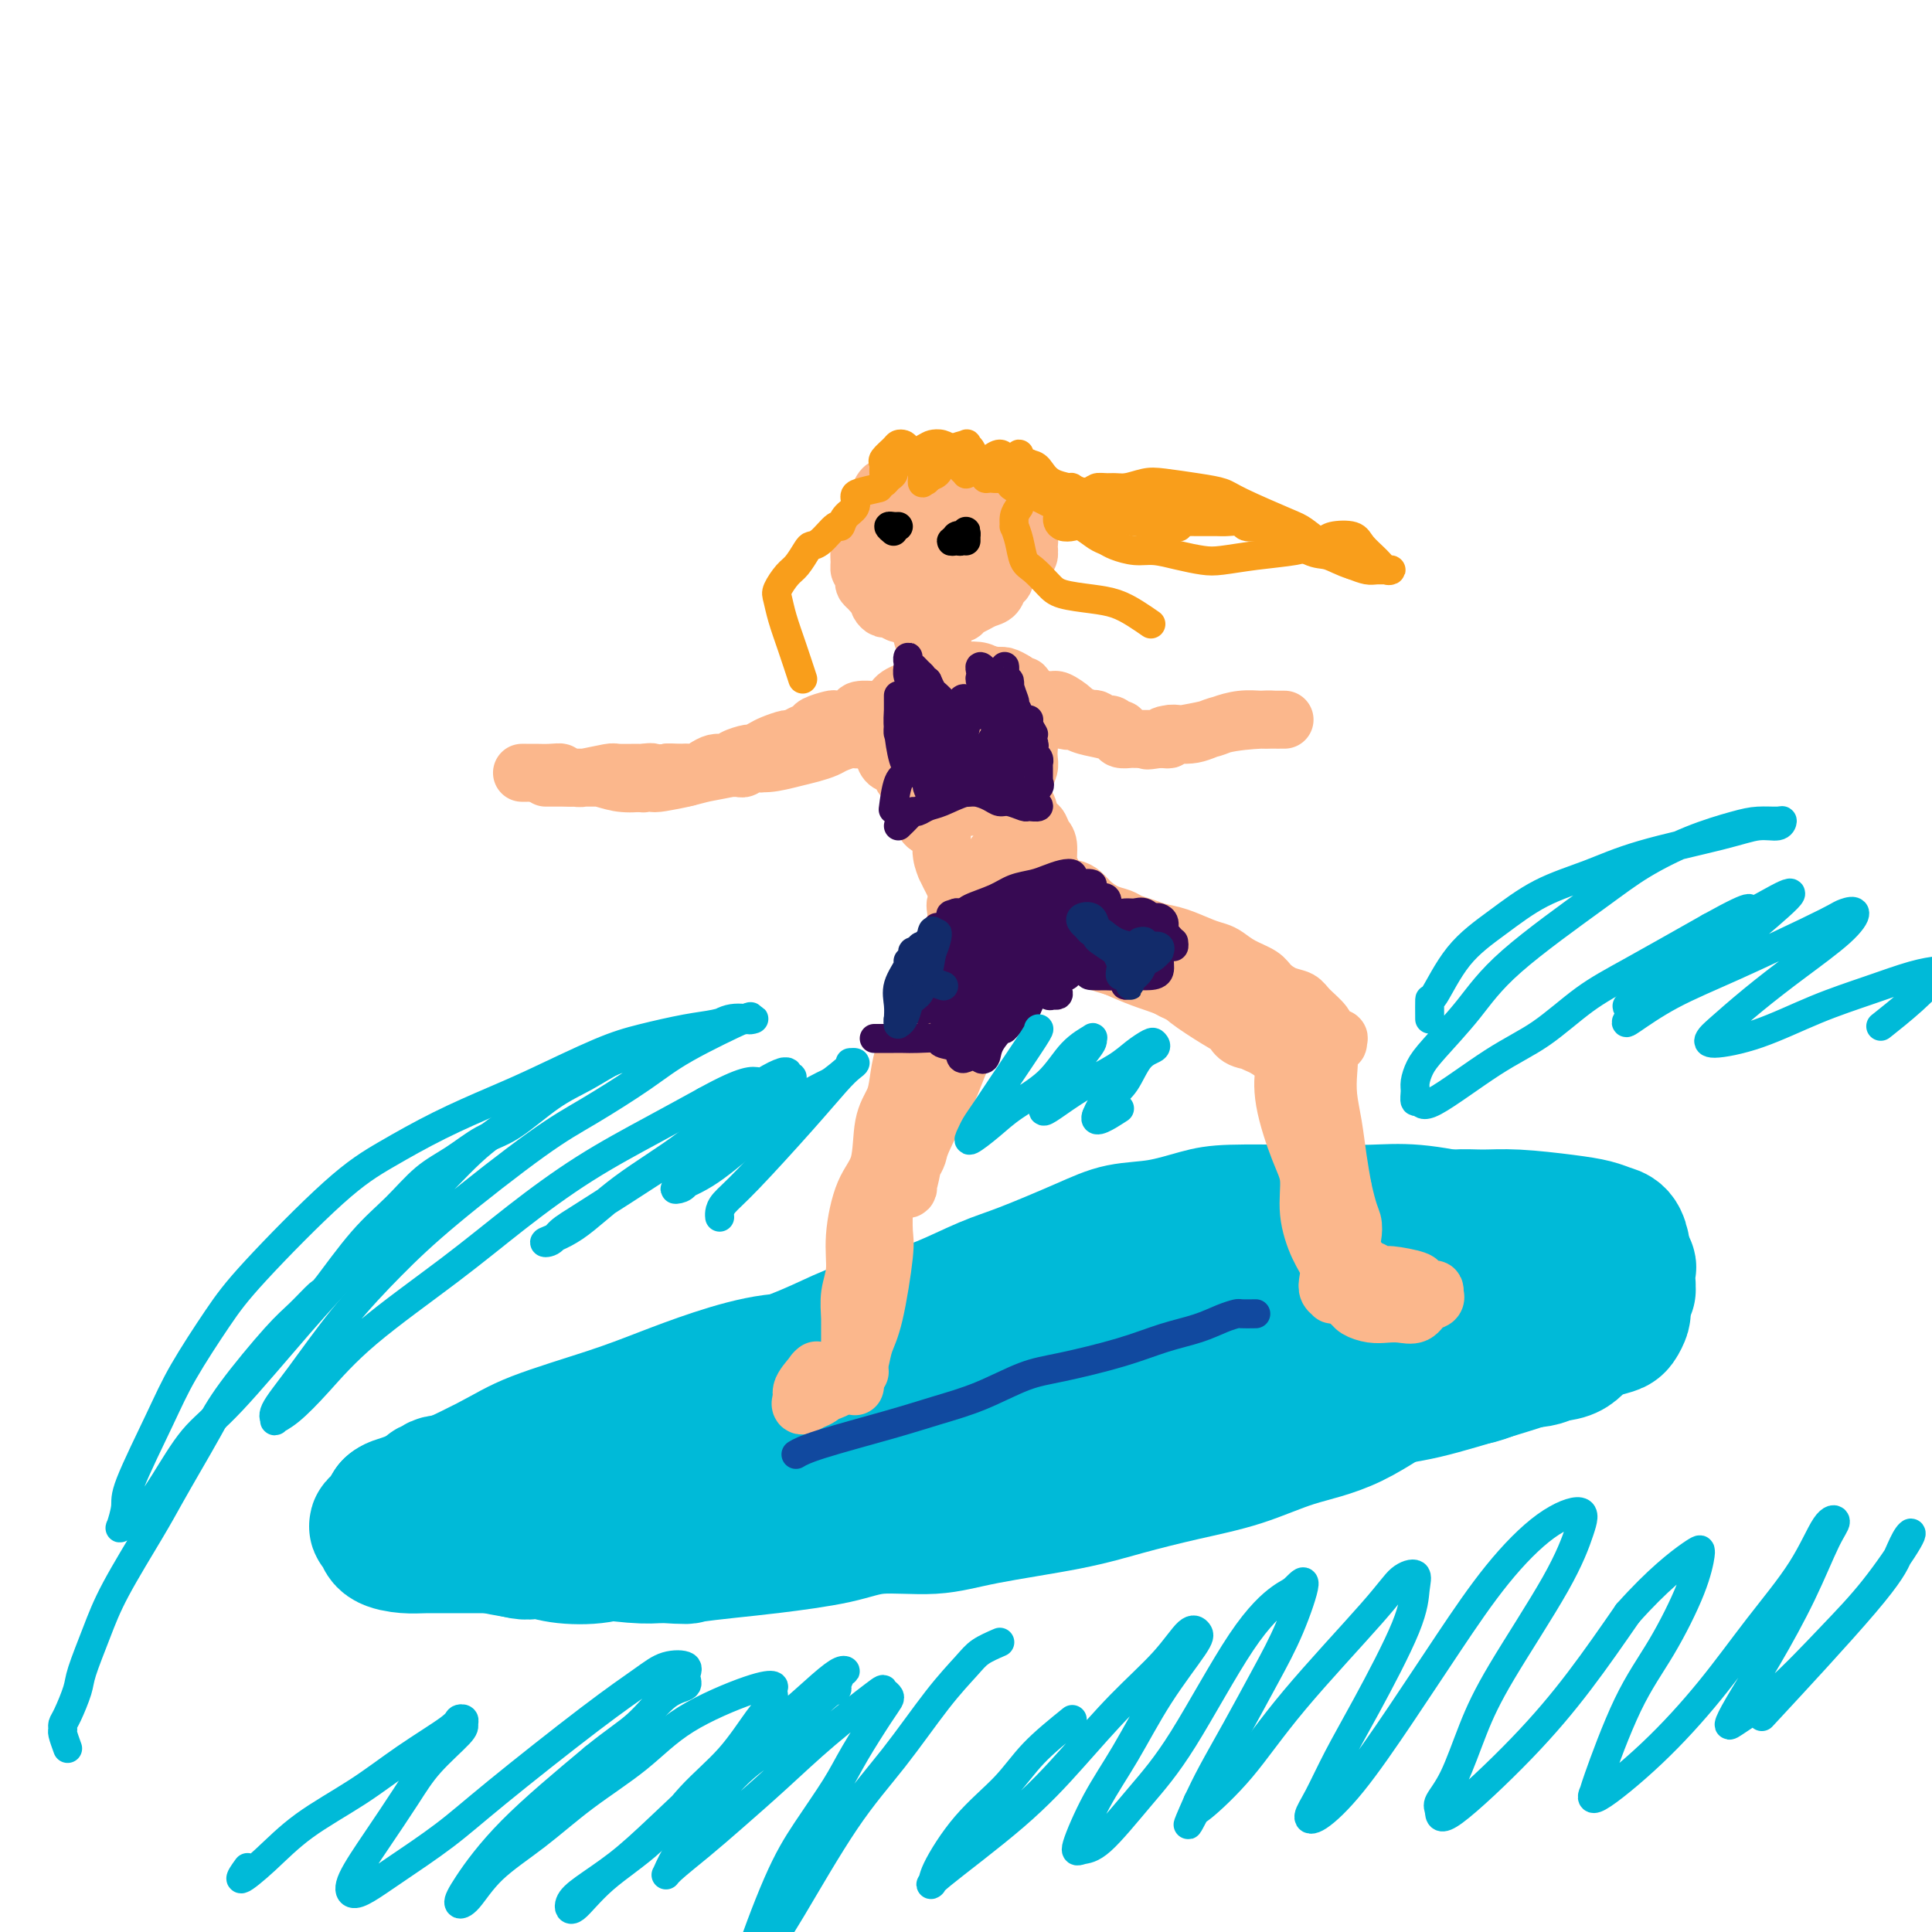 <svg viewBox='0 0 400 400' version='1.1' xmlns='http://www.w3.org/2000/svg' xmlns:xlink='http://www.w3.org/1999/xlink'><g fill='none' stroke='#00BAD8' stroke-width='28' stroke-linecap='round' stroke-linejoin='round'><path d='M241,263c-1.089,-0.005 -2.177,-0.009 -3,0c-0.823,0.009 -1.379,0.033 -2,0c-0.621,-0.033 -1.305,-0.123 -3,0c-1.695,0.123 -4.400,0.459 -7,1c-2.600,0.541 -5.095,1.288 -8,2c-2.905,0.712 -6.219,1.389 -9,2c-2.781,0.611 -5.028,1.157 -9,2c-3.972,0.843 -9.667,1.983 -14,3c-4.333,1.017 -7.303,1.913 -10,3c-2.697,1.087 -5.119,2.367 -9,4c-3.881,1.633 -9.219,3.621 -13,5c-3.781,1.379 -6.005,2.150 -8,3c-1.995,0.850 -3.762,1.779 -6,3c-2.238,1.221 -4.947,2.736 -7,4c-2.053,1.264 -3.449,2.278 -5,3c-1.551,0.722 -3.256,1.151 -5,2c-1.744,0.849 -3.525,2.118 -5,3c-1.475,0.882 -2.643,1.376 -4,2c-1.357,0.624 -2.903,1.376 -4,2c-1.097,0.624 -1.745,1.118 -3,2c-1.255,0.882 -3.119,2.151 -4,3c-0.881,0.849 -0.781,1.279 -1,2c-0.219,0.721 -0.759,1.733 -1,2c-0.241,0.267 -0.185,-0.212 0,0c0.185,0.212 0.497,1.113 1,2c0.503,0.887 1.197,1.758 2,2c0.803,0.242 1.715,-0.145 3,0c1.285,0.145 2.942,0.822 5,1c2.058,0.178 4.516,-0.144 8,0c3.484,0.144 7.996,0.756 11,1c3.004,0.244 4.502,0.122 6,0'/><path d='M137,322c6.076,0.360 4.766,0.260 6,0c1.234,-0.260 5.013,-0.681 8,-1c2.987,-0.319 5.184,-0.535 9,-1c3.816,-0.465 9.252,-1.177 13,-2c3.748,-0.823 5.810,-1.756 9,-2c3.190,-0.244 7.510,0.202 11,0c3.490,-0.202 6.151,-1.053 11,-2c4.849,-0.947 11.884,-1.990 17,-3c5.116,-1.010 8.311,-1.988 12,-3c3.689,-1.012 7.870,-2.059 12,-3c4.130,-0.941 8.207,-1.775 12,-3c3.793,-1.225 7.302,-2.840 11,-4c3.698,-1.160 7.585,-1.864 12,-4c4.415,-2.136 9.358,-5.703 13,-8c3.642,-2.297 5.984,-3.324 8,-4c2.016,-0.676 3.708,-1.001 5,-2c1.292,-0.999 2.185,-2.673 3,-4c0.815,-1.327 1.553,-2.307 2,-3c0.447,-0.693 0.603,-1.100 1,-2c0.397,-0.900 1.035,-2.294 1,-3c-0.035,-0.706 -0.741,-0.726 -1,-1c-0.259,-0.274 -0.069,-0.803 -1,-1c-0.931,-0.197 -2.981,-0.064 -5,0c-2.019,0.064 -4.007,0.058 -6,0c-1.993,-0.058 -3.991,-0.167 -8,0c-4.009,0.167 -10.027,0.612 -14,1c-3.973,0.388 -5.899,0.720 -9,1c-3.101,0.280 -7.378,0.508 -11,1c-3.622,0.492 -6.591,1.248 -10,2c-3.409,0.752 -7.260,1.501 -11,2c-3.740,0.499 -7.370,0.750 -11,1'/><path d='M226,274c-13.023,1.769 -12.580,2.193 -15,3c-2.420,0.807 -7.702,1.998 -12,3c-4.298,1.002 -7.611,1.815 -13,3c-5.389,1.185 -12.854,2.741 -18,4c-5.146,1.259 -7.972,2.221 -11,3c-3.028,0.779 -6.259,1.375 -9,2c-2.741,0.625 -4.992,1.278 -7,2c-2.008,0.722 -3.774,1.513 -5,2c-1.226,0.487 -1.914,0.670 -3,1c-1.086,0.330 -2.571,0.809 -3,1c-0.429,0.191 0.197,0.095 1,0c0.803,-0.095 1.783,-0.189 2,0c0.217,0.189 -0.330,0.662 2,0c2.330,-0.662 7.537,-2.459 12,-4c4.463,-1.541 8.181,-2.825 12,-4c3.819,-1.175 7.740,-2.241 12,-3c4.260,-0.759 8.859,-1.212 13,-2c4.141,-0.788 7.824,-1.910 14,-3c6.176,-1.090 14.845,-2.149 21,-3c6.155,-0.851 9.797,-1.496 14,-2c4.203,-0.504 8.966,-0.868 13,-1c4.034,-0.132 7.340,-0.031 12,0c4.660,0.031 10.675,-0.006 14,0c3.325,0.006 3.962,0.057 5,0c1.038,-0.057 2.478,-0.223 3,0c0.522,0.223 0.125,0.833 0,1c-0.125,0.167 0.022,-0.110 0,0c-0.022,0.110 -0.212,0.607 -2,1c-1.788,0.393 -5.174,0.683 -9,1c-3.826,0.317 -8.093,0.662 -13,1c-4.907,0.338 -10.453,0.669 -16,1'/><path d='M240,281c-11.424,1.518 -19.985,2.813 -27,4c-7.015,1.187 -12.484,2.266 -18,3c-5.516,0.734 -11.077,1.125 -16,2c-4.923,0.875 -9.207,2.235 -13,3c-3.793,0.765 -7.094,0.935 -10,1c-2.906,0.065 -5.416,0.026 -7,0c-1.584,-0.026 -2.241,-0.039 -3,0c-0.759,0.039 -1.621,0.131 -2,0c-0.379,-0.131 -0.276,-0.486 0,-1c0.276,-0.514 0.725,-1.188 2,-2c1.275,-0.812 3.375,-1.761 6,-3c2.625,-1.239 5.776,-2.767 9,-4c3.224,-1.233 6.521,-2.172 9,-3c2.479,-0.828 4.141,-1.546 7,-3c2.859,-1.454 6.917,-3.645 10,-5c3.083,-1.355 5.193,-1.873 8,-3c2.807,-1.127 6.313,-2.864 9,-4c2.687,-1.136 4.556,-1.670 8,-3c3.444,-1.330 8.462,-3.456 12,-5c3.538,-1.544 5.596,-2.505 8,-3c2.404,-0.495 5.153,-0.525 8,-1c2.847,-0.475 5.792,-1.395 8,-2c2.208,-0.605 3.680,-0.896 7,-1c3.320,-0.104 8.486,-0.023 12,0c3.514,0.023 5.374,-0.014 8,0c2.626,0.014 6.019,0.079 9,0c2.981,-0.079 5.550,-0.303 9,0c3.450,0.303 7.780,1.133 11,2c3.220,0.867 5.328,1.772 7,2c1.672,0.228 2.906,-0.221 4,0c1.094,0.221 2.047,1.110 3,2'/><path d='M318,257c4.219,1.210 2.267,1.235 3,2c0.733,0.765 4.151,2.270 6,3c1.849,0.730 2.127,0.686 3,1c0.873,0.314 2.340,0.986 3,2c0.660,1.014 0.514,2.370 1,3c0.486,0.630 1.605,0.536 2,1c0.395,0.464 0.065,1.488 0,2c-0.065,0.512 0.136,0.512 0,1c-0.136,0.488 -0.609,1.463 -1,2c-0.391,0.537 -0.701,0.638 -2,1c-1.299,0.362 -3.588,0.987 -5,2c-1.412,1.013 -1.948,2.413 -4,3c-2.052,0.587 -5.621,0.359 -9,1c-3.379,0.641 -6.568,2.149 -9,3c-2.432,0.851 -4.106,1.045 -8,2c-3.894,0.955 -10.007,2.672 -14,4c-3.993,1.328 -5.867,2.266 -9,3c-3.133,0.734 -7.525,1.265 -11,2c-3.475,0.735 -6.034,1.674 -11,3c-4.966,1.326 -12.338,3.040 -18,4c-5.662,0.960 -9.614,1.165 -13,2c-3.386,0.835 -6.204,2.300 -10,3c-3.796,0.700 -8.568,0.635 -12,1c-3.432,0.365 -5.523,1.158 -10,2c-4.477,0.842 -11.341,1.732 -16,2c-4.659,0.268 -7.113,-0.086 -10,0c-2.887,0.086 -6.207,0.611 -9,1c-2.793,0.389 -5.058,0.640 -9,1c-3.942,0.360 -9.561,0.828 -13,1c-3.439,0.172 -4.697,0.049 -6,0c-1.303,-0.049 -2.652,-0.025 -4,0'/><path d='M123,315c-14.292,1.221 -5.523,0.275 -3,0c2.523,-0.275 -1.199,0.123 -3,0c-1.801,-0.123 -1.679,-0.766 -2,-1c-0.321,-0.234 -1.085,-0.057 -1,0c0.085,0.057 1.019,-0.004 1,0c-0.019,0.004 -0.993,0.072 1,0c1.993,-0.072 6.951,-0.285 11,-1c4.049,-0.715 7.187,-1.933 11,-3c3.813,-1.067 8.301,-1.982 13,-3c4.699,-1.018 9.610,-2.138 14,-3c4.390,-0.862 8.259,-1.465 15,-3c6.741,-1.535 16.353,-4.001 23,-6c6.647,-1.999 10.330,-3.529 15,-5c4.670,-1.471 10.327,-2.881 15,-4c4.673,-1.119 8.362,-1.946 14,-3c5.638,-1.054 13.223,-2.336 18,-3c4.777,-0.664 6.744,-0.711 9,-1c2.256,-0.289 4.801,-0.821 7,-1c2.199,-0.179 4.050,-0.006 5,0c0.950,0.006 0.997,-0.154 2,0c1.003,0.154 2.962,0.622 4,1c1.038,0.378 1.157,0.665 1,1c-0.157,0.335 -0.589,0.717 -1,1c-0.411,0.283 -0.800,0.467 -3,1c-2.200,0.533 -6.210,1.415 -10,2c-3.790,0.585 -7.358,0.873 -11,1c-3.642,0.127 -7.357,0.092 -11,0c-3.643,-0.092 -7.214,-0.241 -11,0c-3.786,0.241 -7.789,0.873 -11,1c-3.211,0.127 -5.632,-0.249 -10,0c-4.368,0.249 -10.684,1.125 -17,2'/><path d='M208,288c-12.942,0.788 -9.798,0.759 -11,1c-1.202,0.241 -6.752,0.751 -11,1c-4.248,0.249 -7.194,0.237 -12,1c-4.806,0.763 -11.472,2.300 -16,3c-4.528,0.700 -6.920,0.562 -10,1c-3.080,0.438 -6.850,1.450 -10,2c-3.150,0.550 -5.680,0.637 -8,1c-2.320,0.363 -4.429,1.001 -8,2c-3.571,0.999 -8.603,2.358 -12,3c-3.397,0.642 -5.158,0.568 -7,1c-1.842,0.432 -3.765,1.369 -5,2c-1.235,0.631 -1.781,0.957 -3,1c-1.219,0.043 -3.111,-0.196 -4,0c-0.889,0.196 -0.774,0.826 -1,1c-0.226,0.174 -0.793,-0.107 -1,0c-0.207,0.107 -0.052,0.602 0,1c0.052,0.398 0.003,0.698 0,1c-0.003,0.302 0.041,0.606 0,1c-0.041,0.394 -0.165,0.879 0,1c0.165,0.121 0.620,-0.122 1,0c0.380,0.122 0.683,0.610 1,1c0.317,0.390 0.646,0.682 1,1c0.354,0.318 0.732,0.663 1,1c0.268,0.337 0.426,0.668 1,1c0.574,0.332 1.566,0.666 2,1c0.434,0.334 0.312,0.667 1,1c0.688,0.333 2.185,0.667 3,1c0.815,0.333 0.947,0.667 2,1c1.053,0.333 3.026,0.667 5,1'/><path d='M107,321c2.722,0.720 3.026,0.019 4,0c0.974,-0.019 2.619,0.645 5,1c2.381,0.355 5.499,0.400 8,0c2.501,-0.400 4.386,-1.246 8,-2c3.614,-0.754 8.956,-1.417 13,-2c4.044,-0.583 6.789,-1.088 10,-2c3.211,-0.912 6.888,-2.233 10,-3c3.112,-0.767 5.659,-0.980 10,-2c4.341,-1.020 10.478,-2.849 14,-4c3.522,-1.151 4.431,-1.626 6,-2c1.569,-0.374 3.800,-0.648 5,-1c1.200,-0.352 1.370,-0.780 2,-1c0.630,-0.220 1.718,-0.230 2,0c0.282,0.230 -0.244,0.701 -1,1c-0.756,0.299 -1.743,0.426 -3,1c-1.257,0.574 -2.785,1.596 -5,2c-2.215,0.404 -5.116,0.192 -10,1c-4.884,0.808 -11.750,2.637 -17,4c-5.250,1.363 -8.884,2.260 -13,3c-4.116,0.740 -8.714,1.323 -13,2c-4.286,0.677 -8.261,1.449 -12,2c-3.739,0.551 -7.244,0.880 -11,1c-3.756,0.120 -7.763,0.030 -12,0c-4.237,-0.030 -8.703,-0.001 -12,0c-3.297,0.001 -5.424,-0.028 -7,0c-1.576,0.028 -2.602,0.111 -4,0c-1.398,-0.111 -3.167,-0.416 -4,-1c-0.833,-0.584 -0.728,-1.445 -1,-2c-0.272,-0.555 -0.919,-0.803 -1,-1c-0.081,-0.197 0.406,-0.342 1,-1c0.594,-0.658 1.297,-1.829 2,-3'/><path d='M81,312c0.794,-0.710 1.278,-0.486 5,-2c3.722,-1.514 10.682,-4.768 15,-7c4.318,-2.232 5.995,-3.443 10,-5c4.005,-1.557 10.338,-3.462 15,-5c4.662,-1.538 7.654,-2.710 11,-4c3.346,-1.290 7.045,-2.700 11,-4c3.955,-1.300 8.165,-2.492 12,-3c3.835,-0.508 7.296,-0.334 11,-1c3.704,-0.666 7.650,-2.172 11,-3c3.350,-0.828 6.104,-0.977 11,-2c4.896,-1.023 11.933,-2.921 17,-4c5.067,-1.079 8.164,-1.339 12,-2c3.836,-0.661 8.412,-1.722 12,-2c3.588,-0.278 6.187,0.227 11,0c4.813,-0.227 11.839,-1.184 17,-2c5.161,-0.816 8.457,-1.489 12,-2c3.543,-0.511 7.333,-0.859 11,-1c3.667,-0.141 7.212,-0.076 10,0c2.788,0.076 4.821,0.164 8,0c3.179,-0.164 7.506,-0.580 10,-1c2.494,-0.420 3.155,-0.844 4,-1c0.845,-0.156 1.876,-0.042 3,0c1.124,0.042 2.343,0.014 4,0c1.657,-0.014 3.754,-0.014 5,0c1.246,0.014 1.643,0.042 2,0c0.357,-0.042 0.673,-0.155 1,0c0.327,0.155 0.663,0.577 1,1'/><path d='M333,262c7.665,0.085 2.828,0.797 1,1c-1.828,0.203 -0.647,-0.104 0,0c0.647,0.104 0.762,0.620 1,1c0.238,0.380 0.601,0.623 1,1c0.399,0.377 0.836,0.889 1,1c0.164,0.111 0.056,-0.178 0,0c-0.056,0.178 -0.060,0.825 0,1c0.060,0.175 0.183,-0.120 0,0c-0.183,0.120 -0.673,0.656 -1,1c-0.327,0.344 -0.493,0.494 -1,1c-0.507,0.506 -1.355,1.366 -2,2c-0.645,0.634 -1.085,1.043 -2,2c-0.915,0.957 -2.303,2.463 -3,3c-0.697,0.537 -0.701,0.104 -2,1c-1.299,0.896 -3.892,3.122 -6,4c-2.108,0.878 -3.732,0.407 -6,1c-2.268,0.593 -5.179,2.250 -8,3c-2.821,0.750 -5.552,0.591 -8,1c-2.448,0.409 -4.612,1.384 -7,2c-2.388,0.616 -5.001,0.873 -9,2c-3.999,1.127 -9.383,3.124 -13,4c-3.617,0.876 -5.465,0.631 -8,1c-2.535,0.369 -5.756,1.353 -8,2c-2.244,0.647 -3.510,0.958 -5,1c-1.490,0.042 -3.203,-0.185 -4,0c-0.797,0.185 -0.676,0.780 -1,1c-0.324,0.220 -1.093,0.063 -1,0c0.093,-0.063 1.046,-0.031 2,0'/><path d='M244,299c-11.281,2.648 -1.483,0.269 4,-1c5.483,-1.269 6.650,-1.426 9,-2c2.350,-0.574 5.883,-1.564 9,-2c3.117,-0.436 5.819,-0.318 9,-1c3.181,-0.682 6.840,-2.165 10,-3c3.160,-0.835 5.821,-1.023 10,-2c4.179,-0.977 9.875,-2.744 14,-4c4.125,-1.256 6.677,-2.002 9,-3c2.323,-0.998 4.415,-2.248 6,-3c1.585,-0.752 2.663,-1.004 4,-2c1.337,-0.996 2.933,-2.734 4,-4c1.067,-1.266 1.604,-2.059 2,-3c0.396,-0.941 0.651,-2.031 1,-3c0.349,-0.969 0.794,-1.818 1,-3c0.206,-1.182 0.174,-2.698 0,-4c-0.174,-1.302 -0.492,-2.391 -1,-3c-0.508,-0.609 -1.208,-0.737 -2,-1c-0.792,-0.263 -1.675,-0.660 -3,-1c-1.325,-0.340 -3.092,-0.624 -6,-1c-2.908,-0.376 -6.956,-0.844 -10,-1c-3.044,-0.156 -5.083,-0.000 -7,0c-1.917,0.000 -3.710,-0.154 -6,0c-2.290,0.154 -5.076,0.618 -7,1c-1.924,0.382 -2.985,0.684 -6,1c-3.015,0.316 -7.983,0.647 -11,1c-3.017,0.353 -4.084,0.728 -6,1c-1.916,0.272 -4.682,0.440 -7,1c-2.318,0.560 -4.188,1.511 -6,2c-1.812,0.489 -3.565,0.516 -5,1c-1.435,0.484 -2.553,1.424 -4,2c-1.447,0.576 -3.224,0.788 -5,1'/><path d='M244,263c-9.511,2.067 -4.789,1.735 -4,2c0.789,0.265 -2.356,1.129 -5,2c-2.644,0.871 -4.789,1.750 -6,2c-1.211,0.250 -1.490,-0.129 -2,0c-0.510,0.129 -1.253,0.765 -1,1c0.253,0.235 1.501,0.067 2,0c0.499,-0.067 0.250,-0.034 0,0'/></g>
<g fill='none' stroke='#FBB78C' stroke-width='12' stroke-linecap='round' stroke-linejoin='round'><path d='M183,124c-0.762,-0.336 -1.524,-0.672 -2,-1c-0.476,-0.328 -0.667,-0.646 -1,-1c-0.333,-0.354 -0.807,-0.742 -1,-1c-0.193,-0.258 -0.105,-0.387 0,-1c0.105,-0.613 0.227,-1.711 0,-2c-0.227,-0.289 -0.804,0.231 -1,0c-0.196,-0.231 -0.012,-1.213 0,-2c0.012,-0.787 -0.149,-1.379 0,-2c0.149,-0.621 0.607,-1.270 1,-2c0.393,-0.730 0.720,-1.540 1,-2c0.280,-0.460 0.511,-0.571 1,-1c0.489,-0.429 1.234,-1.175 2,-2c0.766,-0.825 1.552,-1.727 2,-2c0.448,-0.273 0.556,0.084 1,0c0.444,-0.084 1.223,-0.610 2,-1c0.777,-0.390 1.552,-0.644 2,-1c0.448,-0.356 0.567,-0.813 1,-1c0.433,-0.187 1.178,-0.103 2,0c0.822,0.103 1.720,0.224 2,0c0.280,-0.224 -0.059,-0.792 0,-1c0.059,-0.208 0.516,-0.056 1,0c0.484,0.056 0.996,0.015 1,0c0.004,-0.015 -0.499,-0.004 -1,0c-0.501,0.004 -1.000,0.001 -1,0c0.000,-0.001 0.500,-0.000 0,0c-0.500,0.000 -2.000,0.000 -3,0c-1.000,-0.000 -1.500,-0.000 -2,0'/><path d='M190,101c-1.433,-0.189 -2.517,-0.163 -3,0c-0.483,0.163 -0.367,0.463 -1,1c-0.633,0.537 -2.016,1.312 -3,2c-0.984,0.688 -1.570,1.290 -2,2c-0.430,0.710 -0.705,1.527 -1,2c-0.295,0.473 -0.612,0.602 -1,1c-0.388,0.398 -0.848,1.066 -1,2c-0.152,0.934 0.005,2.133 0,3c-0.005,0.867 -0.171,1.401 0,2c0.171,0.599 0.679,1.264 1,2c0.321,0.736 0.453,1.545 1,2c0.547,0.455 1.508,0.556 2,1c0.492,0.444 0.516,1.229 1,2c0.484,0.771 1.429,1.527 2,2c0.571,0.473 0.768,0.663 1,1c0.232,0.337 0.500,0.822 1,1c0.500,0.178 1.232,0.048 2,0c0.768,-0.048 1.572,-0.013 2,0c0.428,0.013 0.481,0.004 1,0c0.519,-0.004 1.506,-0.004 2,0c0.494,0.004 0.496,0.013 1,0c0.504,-0.013 1.511,-0.049 2,0c0.489,0.049 0.460,0.183 1,0c0.540,-0.183 1.650,-0.683 2,-1c0.350,-0.317 -0.060,-0.453 0,-1c0.060,-0.547 0.591,-1.507 1,-2c0.409,-0.493 0.698,-0.519 1,-1c0.302,-0.481 0.617,-1.418 1,-2c0.383,-0.582 0.834,-0.811 1,-1c0.166,-0.189 0.047,-0.340 0,-1c-0.047,-0.660 -0.024,-1.830 0,-3'/><path d='M204,115c0.667,-1.882 0.333,-1.086 0,-1c-0.333,0.086 -0.667,-0.536 -1,-1c-0.333,-0.464 -0.667,-0.768 -1,-1c-0.333,-0.232 -0.667,-0.392 -1,-1c-0.333,-0.608 -0.666,-1.665 -1,-2c-0.334,-0.335 -0.668,0.051 -1,0c-0.332,-0.051 -0.663,-0.539 -1,-1c-0.337,-0.461 -0.681,-0.894 -1,-1c-0.319,-0.106 -0.615,0.116 -1,0c-0.385,-0.116 -0.861,-0.569 -1,-1c-0.139,-0.431 0.057,-0.841 0,-1c-0.057,-0.159 -0.369,-0.068 -1,0c-0.631,0.068 -1.583,0.112 -2,0c-0.417,-0.112 -0.301,-0.379 -1,0c-0.699,0.379 -2.215,1.404 -3,2c-0.785,0.596 -0.841,0.761 -1,1c-0.159,0.239 -0.423,0.551 -1,1c-0.577,0.449 -1.469,1.035 -2,2c-0.531,0.965 -0.701,2.309 -1,3c-0.299,0.691 -0.725,0.729 -1,1c-0.275,0.271 -0.397,0.774 0,1c0.397,0.226 1.314,0.174 2,0c0.686,-0.174 1.142,-0.470 2,-1c0.858,-0.530 2.117,-1.294 3,-2c0.883,-0.706 1.388,-1.352 2,-2c0.612,-0.648 1.331,-1.296 2,-2c0.669,-0.704 1.290,-1.465 2,-2c0.710,-0.535 1.510,-0.844 2,-1c0.490,-0.156 0.670,-0.157 1,0c0.330,0.157 0.808,0.474 1,1c0.192,0.526 0.096,1.263 0,2'/><path d='M199,109c0.246,1.020 0.362,2.070 0,3c-0.362,0.930 -1.201,1.738 -2,2c-0.799,0.262 -1.559,-0.024 -2,0c-0.441,0.024 -0.564,0.357 -1,1c-0.436,0.643 -1.186,1.596 -2,2c-0.814,0.404 -1.691,0.260 -2,0c-0.309,-0.260 -0.048,-0.636 0,-1c0.048,-0.364 -0.115,-0.714 0,-1c0.115,-0.286 0.508,-0.507 1,-1c0.492,-0.493 1.083,-1.259 2,-2c0.917,-0.741 2.160,-1.457 3,-2c0.840,-0.543 1.279,-0.913 2,-1c0.721,-0.087 1.726,0.109 2,0c0.274,-0.109 -0.181,-0.523 0,0c0.181,0.523 0.999,1.982 1,3c0.001,1.018 -0.815,1.594 -1,2c-0.185,0.406 0.260,0.642 0,1c-0.260,0.358 -1.224,0.840 -2,1c-0.776,0.160 -1.362,0.000 -2,0c-0.638,-0.000 -1.326,0.160 -2,0c-0.674,-0.160 -1.333,-0.641 -2,-1c-0.667,-0.359 -1.340,-0.597 -2,-1c-0.660,-0.403 -1.305,-0.970 -2,-2c-0.695,-1.030 -1.439,-2.522 -2,-3c-0.561,-0.478 -0.938,0.057 -1,0c-0.062,-0.057 0.189,-0.706 0,-1c-0.189,-0.294 -0.820,-0.233 -1,0c-0.180,0.233 0.091,0.638 0,1c-0.091,0.362 -0.546,0.681 -1,1'/><path d='M183,110c-2.238,-0.573 -1.332,0.994 -1,2c0.332,1.006 0.089,1.451 0,2c-0.089,0.549 -0.024,1.201 0,2c0.024,0.799 0.007,1.744 0,2c-0.007,0.256 -0.003,-0.177 0,0c0.003,0.177 0.004,0.966 0,2c-0.004,1.034 -0.013,2.315 0,3c0.013,0.685 0.049,0.776 0,1c-0.049,0.224 -0.183,0.582 0,1c0.183,0.418 0.682,0.897 1,1c0.318,0.103 0.454,-0.168 1,0c0.546,0.168 1.501,0.777 2,1c0.499,0.223 0.541,0.061 1,0c0.459,-0.061 1.335,-0.019 2,0c0.665,0.019 1.119,0.016 2,0c0.881,-0.016 2.188,-0.046 3,0c0.812,0.046 1.128,0.168 2,0c0.872,-0.168 2.300,-0.625 3,-1c0.700,-0.375 0.674,-0.668 1,-1c0.326,-0.332 1.005,-0.704 2,-1c0.995,-0.296 2.305,-0.515 3,-1c0.695,-0.485 0.776,-1.236 1,-2c0.224,-0.764 0.593,-1.541 1,-2c0.407,-0.459 0.852,-0.600 1,-1c0.148,-0.400 -0.002,-1.057 0,-1c0.002,0.057 0.155,0.830 0,1c-0.155,0.170 -0.619,-0.262 -1,0c-0.381,0.262 -0.680,1.218 -1,2c-0.320,0.782 -0.660,1.391 -1,2'/><path d='M205,122c-0.521,0.658 -0.825,0.803 -1,1c-0.175,0.197 -0.222,0.445 -1,1c-0.778,0.555 -2.287,1.416 -3,2c-0.713,0.584 -0.631,0.889 -1,1c-0.369,0.111 -1.188,0.027 -2,0c-0.812,-0.027 -1.618,0.003 -2,0c-0.382,-0.003 -0.342,-0.039 -1,0c-0.658,0.039 -2.015,0.153 -3,0c-0.985,-0.153 -1.596,-0.574 -2,-1c-0.404,-0.426 -0.599,-0.856 -1,-1c-0.401,-0.144 -1.007,-0.000 -1,0c0.007,0.000 0.627,-0.143 1,0c0.373,0.143 0.498,0.571 1,1c0.502,0.429 1.380,0.858 2,1c0.620,0.142 0.981,-0.004 2,0c1.019,0.004 2.697,0.157 4,0c1.303,-0.157 2.233,-0.623 3,-1c0.767,-0.377 1.372,-0.663 2,-1c0.628,-0.337 1.278,-0.725 2,-1c0.722,-0.275 1.514,-0.436 2,-1c0.486,-0.564 0.666,-1.530 1,-2c0.334,-0.470 0.822,-0.445 1,-1c0.178,-0.555 0.048,-1.689 0,-2c-0.048,-0.311 -0.013,0.203 0,0c0.013,-0.203 0.003,-1.122 0,-2c-0.003,-0.878 -0.001,-1.713 0,-2c0.001,-0.287 0.000,-0.025 0,0c-0.000,0.025 -0.000,-0.185 0,-1c0.000,-0.815 0.000,-2.233 0,-3c-0.000,-0.767 -0.000,-0.884 0,-1'/><path d='M208,109c0.623,-2.438 0.182,-1.034 0,-1c-0.182,0.034 -0.105,-1.302 0,-2c0.105,-0.698 0.238,-0.758 0,-1c-0.238,-0.242 -0.849,-0.665 -1,-1c-0.151,-0.335 0.156,-0.580 0,-1c-0.156,-0.420 -0.774,-1.014 -1,-1c-0.226,0.014 -0.059,0.636 0,2c0.059,1.364 0.012,3.470 0,5c-0.012,1.530 0.012,2.483 0,3c-0.012,0.517 -0.060,0.596 0,1c0.060,0.404 0.226,1.131 0,1c-0.226,-0.131 -0.846,-1.120 -1,-2c-0.154,-0.880 0.156,-1.650 0,-2c-0.156,-0.350 -0.778,-0.279 -1,-1c-0.222,-0.721 -0.045,-2.234 0,-3c0.045,-0.766 -0.043,-0.784 0,-1c0.043,-0.216 0.218,-0.631 0,-1c-0.218,-0.369 -0.828,-0.691 -1,-1c-0.172,-0.309 0.094,-0.605 0,-1c-0.094,-0.395 -0.546,-0.891 -1,-1c-0.454,-0.109 -0.908,0.168 -1,0c-0.092,-0.168 0.180,-0.780 0,-1c-0.180,-0.220 -0.811,-0.049 -1,0c-0.189,0.049 0.065,-0.025 0,0c-0.065,0.025 -0.447,0.150 -1,0c-0.553,-0.150 -1.276,-0.575 -2,-1'/><path d='M197,99c-1.290,-0.557 -1.514,0.051 -2,0c-0.486,-0.051 -1.233,-0.760 -2,-1c-0.767,-0.240 -1.553,-0.009 -2,0c-0.447,0.009 -0.554,-0.204 -1,0c-0.446,0.204 -1.233,0.824 -2,1c-0.767,0.176 -1.516,-0.091 -2,0c-0.484,0.091 -0.703,0.539 -1,1c-0.297,0.461 -0.672,0.934 -1,1c-0.328,0.066 -0.608,-0.273 -1,0c-0.392,0.273 -0.894,1.160 -1,2c-0.106,0.840 0.185,1.633 0,2c-0.185,0.367 -0.844,0.309 -1,1c-0.156,0.691 0.192,2.130 0,3c-0.192,0.870 -0.924,1.169 -1,1c-0.076,-0.169 0.504,-0.808 1,-1c0.496,-0.192 0.909,0.062 1,0c0.091,-0.062 -0.141,-0.440 0,-1c0.141,-0.560 0.654,-1.301 1,-2c0.346,-0.699 0.526,-1.354 1,-2c0.474,-0.646 1.242,-1.283 2,-2c0.758,-0.717 1.508,-1.514 2,-2c0.492,-0.486 0.728,-0.659 1,-1c0.272,-0.341 0.581,-0.848 1,-1c0.419,-0.152 0.949,0.050 1,0c0.051,-0.050 -0.378,-0.354 0,0c0.378,0.354 1.563,1.364 2,2c0.437,0.636 0.125,0.896 0,1c-0.125,0.104 -0.062,0.052 0,0'/><path d='M208,115c-0.001,-0.756 -0.002,-1.513 0,-2c0.002,-0.487 0.007,-0.705 0,-1c-0.007,-0.295 -0.027,-0.667 0,-1c0.027,-0.333 0.101,-0.627 0,-1c-0.101,-0.373 -0.377,-0.826 0,-1c0.377,-0.174 1.408,-0.068 2,0c0.592,0.068 0.747,0.099 1,0c0.253,-0.099 0.604,-0.329 1,0c0.396,0.329 0.836,1.216 1,2c0.164,0.784 0.051,1.464 0,2c-0.051,0.536 -0.041,0.929 0,1c0.041,0.071 0.112,-0.180 0,0c-0.112,0.180 -0.408,0.792 -1,1c-0.592,0.208 -1.480,0.011 -2,0c-0.520,-0.011 -0.673,0.165 -1,0c-0.327,-0.165 -0.827,-0.671 -1,-1c-0.173,-0.329 -0.019,-0.480 0,-1c0.019,-0.520 -0.096,-1.409 0,-2c0.096,-0.591 0.404,-0.885 1,-1c0.596,-0.115 1.480,-0.052 2,0c0.520,0.052 0.676,0.094 1,0c0.324,-0.094 0.817,-0.324 1,0c0.183,0.324 0.056,1.201 0,2c-0.056,0.799 -0.042,1.521 0,2c0.042,0.479 0.114,0.714 0,1c-0.114,0.286 -0.412,0.623 -1,1c-0.588,0.377 -1.466,0.794 -2,1c-0.534,0.206 -0.724,0.202 -1,0c-0.276,-0.202 -0.638,-0.601 -1,-1'/><path d='M208,116c-0.709,0.115 0.019,-0.597 0,-1c-0.019,-0.403 -0.785,-0.498 -1,-1c-0.215,-0.502 0.122,-1.411 1,-2c0.878,-0.589 2.299,-0.859 3,-1c0.701,-0.141 0.682,-0.153 1,0c0.318,0.153 0.972,0.472 1,1c0.028,0.528 -0.570,1.267 -1,2c-0.430,0.733 -0.693,1.461 -1,2c-0.307,0.539 -0.657,0.890 -1,1c-0.343,0.110 -0.680,-0.022 -1,0c-0.320,0.022 -0.625,0.198 -1,0c-0.375,-0.198 -0.822,-0.771 -1,-1c-0.178,-0.229 -0.089,-0.115 0,0'/><path d='M191,129c-0.009,0.319 -0.018,0.637 0,1c0.018,0.363 0.061,0.769 0,1c-0.061,0.231 -0.228,0.287 0,1c0.228,0.713 0.849,2.085 1,3c0.151,0.915 -0.170,1.374 0,2c0.170,0.626 0.830,1.418 1,2c0.170,0.582 -0.151,0.955 0,1c0.151,0.045 0.772,-0.238 1,0c0.228,0.238 0.061,0.996 0,1c-0.061,0.004 -0.015,-0.746 0,-1c0.015,-0.254 0.000,-0.011 0,0c-0.000,0.011 0.014,-0.210 0,-1c-0.014,-0.790 -0.056,-2.147 0,-3c0.056,-0.853 0.211,-1.200 0,-2c-0.211,-0.800 -0.789,-2.054 -1,-3c-0.211,-0.946 -0.056,-1.585 0,-2c0.056,-0.415 0.014,-0.606 0,-1c-0.014,-0.394 -0.001,-0.991 0,-1c0.001,-0.009 -0.010,0.569 0,1c0.010,0.431 0.041,0.716 0,1c-0.041,0.284 -0.155,0.566 0,1c0.155,0.434 0.577,1.021 1,2c0.423,0.979 0.845,2.351 1,3c0.155,0.649 0.041,0.576 0,1c-0.041,0.424 -0.011,1.345 0,2c0.011,0.655 0.003,1.044 0,1c-0.003,-0.044 -0.002,-0.522 0,-1'/><path d='M195,138c0.623,1.174 0.181,-0.391 0,-1c-0.181,-0.609 -0.101,-0.261 0,-1c0.101,-0.739 0.222,-2.566 0,-4c-0.222,-1.434 -0.788,-2.477 -1,-3c-0.212,-0.523 -0.071,-0.528 0,-1c0.071,-0.472 0.072,-1.411 0,-1c-0.072,0.411 -0.215,2.174 0,3c0.215,0.826 0.790,0.716 1,1c0.210,0.284 0.057,0.961 0,2c-0.057,1.039 -0.016,2.440 0,3c0.016,0.560 0.008,0.280 0,0'/><path d='M187,145c0.749,-0.726 1.498,-1.452 2,-2c0.502,-0.548 0.757,-0.916 1,-1c0.243,-0.084 0.472,0.118 1,0c0.528,-0.118 1.353,-0.554 2,-1c0.647,-0.446 1.116,-0.901 2,-1c0.884,-0.099 2.182,0.159 3,0c0.818,-0.159 1.157,-0.733 2,-1c0.843,-0.267 2.190,-0.225 3,0c0.810,0.225 1.081,0.635 2,1c0.919,0.365 2.484,0.687 3,1c0.516,0.313 -0.019,0.617 0,1c0.019,0.383 0.591,0.846 1,1c0.409,0.154 0.653,-0.001 1,0c0.347,0.001 0.795,0.158 1,0c0.205,-0.158 0.165,-0.631 0,-1c-0.165,-0.369 -0.455,-0.635 -1,-1c-0.545,-0.365 -1.345,-0.831 -2,-1c-0.655,-0.169 -1.166,-0.042 -2,0c-0.834,0.042 -1.991,0.000 -3,0c-1.009,-0.000 -1.870,0.041 -3,0c-1.130,-0.041 -2.530,-0.166 -4,0c-1.470,0.166 -3.010,0.622 -4,1c-0.990,0.378 -1.431,0.679 -2,1c-0.569,0.321 -1.266,0.663 -2,1c-0.734,0.337 -1.505,0.668 -2,1c-0.495,0.332 -0.713,0.666 -1,1c-0.287,0.334 -0.644,0.667 -1,1'/><path d='M184,146c-1.680,0.991 0.119,0.469 1,0c0.881,-0.469 0.844,-0.885 1,-1c0.156,-0.115 0.506,0.071 1,0c0.494,-0.071 1.132,-0.397 2,-1c0.868,-0.603 1.966,-1.481 3,-2c1.034,-0.519 2.005,-0.677 3,-1c0.995,-0.323 2.013,-0.811 3,-1c0.987,-0.189 1.942,-0.080 3,0c1.058,0.080 2.221,0.131 3,0c0.779,-0.131 1.176,-0.446 2,0c0.824,0.446 2.074,1.651 3,2c0.926,0.349 1.529,-0.159 2,0c0.471,0.159 0.812,0.985 1,1c0.188,0.015 0.225,-0.781 0,-1c-0.225,-0.219 -0.712,0.137 -1,0c-0.288,-0.137 -0.376,-0.769 -1,-1c-0.624,-0.231 -1.783,-0.062 -3,0c-1.217,0.062 -2.490,0.018 -3,0c-0.510,-0.018 -0.255,-0.009 0,0'/><path d='M186,145c-0.340,0.374 -0.680,0.747 -1,1c-0.320,0.253 -0.622,0.384 -1,1c-0.378,0.616 -0.834,1.715 -1,2c-0.166,0.285 -0.043,-0.246 0,0c0.043,0.246 0.004,1.269 0,2c-0.004,0.731 0.026,1.170 0,2c-0.026,0.830 -0.106,2.053 0,3c0.106,0.947 0.400,1.620 1,2c0.600,0.380 1.508,0.469 2,1c0.492,0.531 0.570,1.504 1,2c0.430,0.496 1.213,0.515 2,1c0.787,0.485 1.579,1.436 2,2c0.421,0.564 0.470,0.739 1,1c0.530,0.261 1.541,0.607 2,1c0.459,0.393 0.365,0.834 1,1c0.635,0.166 2.000,0.056 3,0c1.000,-0.056 1.634,-0.060 2,0c0.366,0.060 0.465,0.184 1,0c0.535,-0.184 1.505,-0.677 2,-1c0.495,-0.323 0.515,-0.476 1,-1c0.485,-0.524 1.436,-1.419 2,-2c0.564,-0.581 0.741,-0.849 1,-1c0.259,-0.151 0.602,-0.186 1,-1c0.398,-0.814 0.853,-2.406 1,-3c0.147,-0.594 -0.012,-0.190 0,-1c0.012,-0.810 0.196,-2.833 0,-4c-0.196,-1.167 -0.770,-1.476 -1,-2c-0.230,-0.524 -0.115,-1.262 0,-2'/><path d='M208,149c0.056,-2.012 0.197,-1.044 0,-1c-0.197,0.044 -0.732,-0.838 -1,-1c-0.268,-0.162 -0.268,0.396 0,1c0.268,0.604 0.804,1.254 1,2c0.196,0.746 0.053,1.589 0,2c-0.053,0.411 -0.017,0.390 0,1c0.017,0.610 0.016,1.851 0,3c-0.016,1.149 -0.045,2.207 0,3c0.045,0.793 0.164,1.322 0,2c-0.164,0.678 -0.611,1.504 -1,2c-0.389,0.496 -0.718,0.661 -1,1c-0.282,0.339 -0.516,0.851 -1,1c-0.484,0.149 -1.219,-0.063 -2,0c-0.781,0.063 -1.610,0.403 -2,0c-0.390,-0.403 -0.343,-1.550 -1,-2c-0.657,-0.450 -2.018,-0.204 -3,-1c-0.982,-0.796 -1.586,-2.633 -2,-4c-0.414,-1.367 -0.640,-2.265 -1,-3c-0.360,-0.735 -0.856,-1.307 -1,-2c-0.144,-0.693 0.062,-1.505 0,-2c-0.062,-0.495 -0.393,-0.672 0,-1c0.393,-0.328 1.510,-0.806 2,-1c0.490,-0.194 0.352,-0.103 1,0c0.648,0.103 2.083,0.218 3,0c0.917,-0.218 1.318,-0.770 2,0c0.682,0.770 1.645,2.861 2,4c0.355,1.139 0.101,1.325 0,2c-0.101,0.675 -0.051,1.837 0,3'/><path d='M203,158c0.439,1.561 -0.465,0.962 -1,1c-0.535,0.038 -0.703,0.711 -1,1c-0.297,0.289 -0.725,0.193 -1,0c-0.275,-0.193 -0.397,-0.482 -1,-1c-0.603,-0.518 -1.685,-1.266 -2,-2c-0.315,-0.734 0.138,-1.454 0,-3c-0.138,-1.546 -0.869,-3.919 -1,-5c-0.131,-1.081 0.336,-0.871 1,-1c0.664,-0.129 1.526,-0.599 2,-1c0.474,-0.401 0.561,-0.733 1,-1c0.439,-0.267 1.230,-0.467 2,0c0.770,0.467 1.519,1.603 2,3c0.481,1.397 0.695,3.055 1,4c0.305,0.945 0.702,1.178 1,2c0.298,0.822 0.498,2.233 0,3c-0.498,0.767 -1.693,0.890 -2,1c-0.307,0.110 0.273,0.206 0,0c-0.273,-0.206 -1.399,-0.716 -2,-1c-0.601,-0.284 -0.676,-0.342 -1,-1c-0.324,-0.658 -0.896,-1.915 -1,-3c-0.104,-1.085 0.259,-1.997 1,-3c0.741,-1.003 1.859,-2.096 3,-3c1.141,-0.904 2.306,-1.620 3,-2c0.694,-0.380 0.918,-0.426 1,0c0.082,0.426 0.023,1.322 0,2c-0.023,0.678 -0.008,1.138 0,2c0.008,0.862 0.011,2.126 0,3c-0.011,0.874 -0.034,1.358 0,2c0.034,0.642 0.124,1.442 0,2c-0.124,0.558 -0.464,0.874 -1,1c-0.536,0.126 -1.268,0.063 -2,0'/><path d='M205,158c-0.687,0.229 -0.905,0.303 -1,0c-0.095,-0.303 -0.067,-0.982 0,-2c0.067,-1.018 0.173,-2.376 0,-3c-0.173,-0.624 -0.623,-0.514 0,-1c0.623,-0.486 2.321,-1.567 3,-2c0.679,-0.433 0.340,-0.216 0,0'/><path d='M209,145c0.455,-0.085 0.909,-0.171 1,0c0.091,0.171 -0.182,0.598 0,1c0.182,0.402 0.819,0.779 1,1c0.181,0.221 -0.095,0.286 0,1c0.095,0.714 0.562,2.078 1,3c0.438,0.922 0.846,1.402 1,2c0.154,0.598 0.053,1.313 0,2c-0.053,0.687 -0.059,1.347 0,2c0.059,0.653 0.184,1.299 0,2c-0.184,0.701 -0.676,1.456 -1,2c-0.324,0.544 -0.479,0.878 -1,1c-0.521,0.122 -1.410,0.033 -2,0c-0.590,-0.033 -0.883,-0.009 -1,0c-0.117,0.009 -0.059,0.005 0,0'/><path d='M186,146c-1.153,0.422 -2.306,0.844 -3,1c-0.694,0.156 -0.931,0.044 -1,0c-0.069,-0.044 0.028,-0.022 0,0c-0.028,0.022 -0.183,0.045 -1,0c-0.817,-0.045 -2.297,-0.156 -3,0c-0.703,0.156 -0.630,0.581 -1,1c-0.370,0.419 -1.184,0.833 -2,1c-0.816,0.167 -1.636,0.086 -2,0c-0.364,-0.086 -0.273,-0.177 -1,0c-0.727,0.177 -2.273,0.621 -3,1c-0.727,0.379 -0.635,0.693 -1,1c-0.365,0.307 -1.185,0.607 -2,1c-0.815,0.393 -1.623,0.880 -2,1c-0.377,0.120 -0.323,-0.126 -1,0c-0.677,0.126 -2.087,0.625 -3,1c-0.913,0.375 -1.330,0.626 -2,1c-0.670,0.374 -1.593,0.871 -2,1c-0.407,0.129 -0.297,-0.110 -1,0c-0.703,0.110 -2.219,0.568 -3,1c-0.781,0.432 -0.828,0.837 -1,1c-0.172,0.163 -0.471,0.082 -1,0c-0.529,-0.082 -1.289,-0.166 -2,0c-0.711,0.166 -1.373,0.580 -2,1c-0.627,0.420 -1.218,0.844 -2,1c-0.782,0.156 -1.754,0.045 -2,0c-0.246,-0.045 0.233,-0.022 0,0c-0.233,0.022 -1.178,0.044 -2,0c-0.822,-0.044 -1.521,-0.156 -2,0c-0.479,0.156 -0.740,0.578 -1,1'/><path d='M137,161c-7.540,2.336 -1.889,0.675 0,0c1.889,-0.675 0.016,-0.366 -1,0c-1.016,0.366 -1.174,0.789 -1,1c0.174,0.211 0.682,0.210 2,0c1.318,-0.210 3.446,-0.630 5,-1c1.554,-0.370 2.533,-0.691 4,-1c1.467,-0.309 3.421,-0.608 5,-1c1.579,-0.392 2.783,-0.879 4,-1c1.217,-0.121 2.446,0.122 4,0c1.554,-0.122 3.432,-0.611 5,-1c1.568,-0.389 2.827,-0.679 4,-1c1.173,-0.321 2.261,-0.675 3,-1c0.739,-0.325 1.129,-0.622 2,-1c0.871,-0.378 2.222,-0.837 3,-1c0.778,-0.163 0.981,-0.030 1,0c0.019,0.030 -0.148,-0.045 0,0c0.148,0.045 0.611,0.208 1,0c0.389,-0.208 0.705,-0.788 1,-1c0.295,-0.212 0.571,-0.058 1,0c0.429,0.058 1.013,0.019 1,0c-0.013,-0.019 -0.622,-0.019 -1,0c-0.378,0.019 -0.524,0.057 -1,0c-0.476,-0.057 -1.282,-0.208 -2,0c-0.718,0.208 -1.348,0.774 -2,1c-0.652,0.226 -1.326,0.113 -2,0'/><path d='M173,153c-1.541,0.334 -2.394,0.668 -3,1c-0.606,0.332 -0.964,0.663 -2,1c-1.036,0.337 -2.751,0.679 -4,1c-1.249,0.321 -2.033,0.621 -3,1c-0.967,0.379 -2.119,0.837 -3,1c-0.881,0.163 -1.493,0.029 -2,0c-0.507,-0.029 -0.909,0.045 -1,0c-0.091,-0.045 0.129,-0.208 0,0c-0.129,0.208 -0.608,0.788 -1,1c-0.392,0.212 -0.696,0.057 -1,0c-0.304,-0.057 -0.606,-0.015 -1,0c-0.394,0.015 -0.879,0.004 -1,0c-0.121,-0.004 0.122,-0.001 0,0c-0.122,0.001 -0.610,-0.001 -1,0c-0.390,0.001 -0.682,0.004 -1,0c-0.318,-0.004 -0.663,-0.015 -1,0c-0.337,0.015 -0.668,0.057 -1,0c-0.332,-0.057 -0.667,-0.211 -1,0c-0.333,0.211 -0.666,0.789 -1,1c-0.334,0.211 -0.671,0.057 -1,0c-0.329,-0.057 -0.652,-0.015 -1,0c-0.348,0.015 -0.722,0.004 -1,0c-0.278,-0.004 -0.459,-0.001 -1,0c-0.541,0.001 -1.440,0.000 -2,0c-0.560,-0.000 -0.780,-0.000 -1,0'/><path d='M138,160c-5.972,1.083 -3.403,0.289 -3,0c0.403,-0.289 -1.360,-0.074 -2,0c-0.640,0.074 -0.158,0.006 -1,0c-0.842,-0.006 -3.007,0.051 -4,0c-0.993,-0.051 -0.814,-0.210 -2,0c-1.186,0.210 -3.738,0.788 -5,1c-1.262,0.212 -1.235,0.057 -2,0c-0.765,-0.057 -2.323,-0.015 -3,0c-0.677,0.015 -0.474,0.004 -1,0c-0.526,-0.004 -1.782,-0.001 -2,0c-0.218,0.001 0.601,-0.001 1,0c0.399,0.001 0.377,0.004 1,0c0.623,-0.004 1.890,-0.014 3,0c1.110,0.014 2.061,0.053 3,0c0.939,-0.053 1.866,-0.196 3,0c1.134,0.196 2.476,0.732 4,1c1.524,0.268 3.230,0.268 5,0c1.770,-0.268 3.602,-0.804 5,-1c1.398,-0.196 2.360,-0.053 3,0c0.640,0.053 0.957,0.014 1,0c0.043,-0.014 -0.190,-0.004 -1,0c-0.810,0.004 -2.199,0.001 -3,0c-0.801,-0.001 -1.016,-0.000 -2,0c-0.984,0.000 -2.738,0.000 -4,0c-1.262,-0.000 -2.032,-0.000 -4,0c-1.968,0.000 -5.134,0.000 -7,0c-1.866,-0.000 -2.433,-0.000 -3,0'/><path d='M118,161c-3.935,-0.226 -2.272,-0.793 -2,-1c0.272,-0.207 -0.846,-0.056 -2,0c-1.154,0.056 -2.344,0.015 -3,0c-0.656,-0.015 -0.778,-0.004 -1,0c-0.222,0.004 -0.544,0.001 -1,0c-0.456,-0.001 -1.046,-0.000 -1,0c0.046,0.000 0.727,0.000 1,0c0.273,-0.000 0.136,-0.000 0,0'/><path d='M212,143c-0.536,0.033 -1.072,0.066 -1,0c0.072,-0.066 0.752,-0.230 1,0c0.248,0.230 0.063,0.853 0,1c-0.063,0.147 -0.006,-0.182 1,0c1.006,0.182 2.959,0.874 4,1c1.041,0.126 1.171,-0.316 2,0c0.829,0.316 2.359,1.390 3,2c0.641,0.610 0.395,0.756 1,1c0.605,0.244 2.060,0.586 3,1c0.940,0.414 1.363,0.899 2,1c0.637,0.101 1.487,-0.182 2,0c0.513,0.182 0.688,0.829 1,1c0.312,0.171 0.762,-0.134 1,0c0.238,0.134 0.263,0.708 0,1c-0.263,0.292 -0.815,0.303 -1,0c-0.185,-0.303 -0.003,-0.921 0,-1c0.003,-0.079 -0.171,0.383 -1,0c-0.829,-0.383 -2.312,-1.609 -3,-2c-0.688,-0.391 -0.581,0.052 -1,0c-0.419,-0.052 -1.364,-0.600 -3,-1c-1.636,-0.400 -3.964,-0.654 -5,-1c-1.036,-0.346 -0.779,-0.786 -1,-1c-0.221,-0.214 -0.920,-0.204 -1,0c-0.080,0.204 0.460,0.602 1,1'/><path d='M217,147c-1.744,-0.308 1.396,1.423 3,2c1.604,0.577 1.671,0.001 2,0c0.329,-0.001 0.918,0.574 2,1c1.082,0.426 2.655,0.703 4,1c1.345,0.297 2.462,0.616 3,1c0.538,0.384 0.497,0.835 1,1c0.503,0.165 1.550,0.044 2,0c0.450,-0.044 0.302,-0.012 1,0c0.698,0.012 2.242,0.003 3,0c0.758,-0.003 0.729,0.000 1,0c0.271,-0.000 0.841,-0.004 1,0c0.159,0.004 -0.093,0.015 0,0c0.093,-0.015 0.532,-0.056 1,0c0.468,0.056 0.965,0.208 1,0c0.035,-0.208 -0.393,-0.776 0,-1c0.393,-0.224 1.605,-0.102 2,0c0.395,0.102 -0.028,0.185 1,0c1.028,-0.185 3.507,-0.638 5,-1c1.493,-0.362 2.000,-0.633 3,-1c1.000,-0.367 2.493,-0.830 4,-1c1.507,-0.170 3.028,-0.045 4,0c0.972,0.045 1.396,0.012 2,0c0.604,-0.012 1.387,-0.004 2,0c0.613,0.004 1.057,0.003 1,0c-0.057,-0.003 -0.614,-0.007 -1,0c-0.386,0.007 -0.600,0.026 -1,0c-0.400,-0.026 -0.986,-0.095 -3,0c-2.014,0.095 -5.457,0.355 -8,1c-2.543,0.645 -4.185,1.674 -6,2c-1.815,0.326 -3.804,-0.050 -5,0c-1.196,0.050 -1.598,0.525 -2,1'/><path d='M240,153c-4.143,0.619 -2.000,0.166 -1,0c1.000,-0.166 0.856,-0.044 1,0c0.144,0.044 0.577,0.012 1,0c0.423,-0.012 0.835,-0.003 1,0c0.165,0.003 0.082,0.002 0,0'/><path d='M189,163c0.305,1.200 0.610,2.400 1,3c0.390,0.600 0.864,0.600 1,1c0.136,0.400 -0.067,1.199 0,2c0.067,0.801 0.403,1.604 1,2c0.597,0.396 1.457,0.385 2,1c0.543,0.615 0.771,1.857 1,3c0.229,1.143 0.458,2.187 1,3c0.542,0.813 1.396,1.394 2,2c0.604,0.606 0.958,1.237 1,2c0.042,0.763 -0.226,1.657 0,2c0.226,0.343 0.948,0.133 1,0c0.052,-0.133 -0.564,-0.189 -1,0c-0.436,0.189 -0.691,0.623 -1,0c-0.309,-0.623 -0.671,-2.303 -1,-3c-0.329,-0.697 -0.624,-0.412 -1,-1c-0.376,-0.588 -0.833,-2.049 -1,-3c-0.167,-0.951 -0.045,-1.392 0,-2c0.045,-0.608 0.011,-1.384 0,-2c-0.011,-0.616 -0.000,-1.073 0,-1c0.000,0.073 -0.011,0.677 0,1c0.011,0.323 0.044,0.366 0,1c-0.044,0.634 -0.167,1.861 0,3c0.167,1.139 0.622,2.191 1,3c0.378,0.809 0.679,1.374 1,2c0.321,0.626 0.660,1.313 1,2'/><path d='M198,184c1.390,3.834 0.366,2.919 0,3c-0.366,0.081 -0.073,1.159 0,2c0.073,0.841 -0.074,1.447 0,2c0.074,0.553 0.370,1.055 0,2c-0.370,0.945 -1.405,2.335 -2,3c-0.595,0.665 -0.748,0.606 -1,1c-0.252,0.394 -0.602,1.241 -1,2c-0.398,0.759 -0.842,1.429 -1,2c-0.158,0.571 -0.028,1.042 0,1c0.028,-0.042 -0.044,-0.599 0,-1c0.044,-0.401 0.204,-0.646 0,-1c-0.204,-0.354 -0.773,-0.815 -1,-1c-0.227,-0.185 -0.114,-0.092 0,0'/><path d='M212,166c0.449,0.578 0.898,1.156 1,2c0.102,0.844 -0.141,1.955 0,3c0.141,1.045 0.668,2.023 1,3c0.332,0.977 0.471,1.951 1,3c0.529,1.049 1.449,2.171 2,3c0.551,0.829 0.733,1.363 1,2c0.267,0.637 0.619,1.376 1,2c0.381,0.624 0.792,1.134 1,1c0.208,-0.134 0.214,-0.911 0,-1c-0.214,-0.089 -0.649,0.510 -1,0c-0.351,-0.510 -0.618,-2.130 -1,-3c-0.382,-0.870 -0.877,-0.990 -1,-2c-0.123,-1.010 0.128,-2.910 0,-4c-0.128,-1.090 -0.634,-1.371 -1,-2c-0.366,-0.629 -0.591,-1.606 -1,-2c-0.409,-0.394 -1.000,-0.204 -1,0c0.000,0.204 0.592,0.424 1,1c0.408,0.576 0.631,1.510 1,3c0.369,1.490 0.883,3.537 1,5c0.117,1.463 -0.164,2.343 0,3c0.164,0.657 0.773,1.090 1,2c0.227,0.910 0.071,2.295 0,3c-0.071,0.705 -0.058,0.728 0,1c0.058,0.272 0.159,0.792 0,1c-0.159,0.208 -0.580,0.104 -1,0'/><path d='M217,190c0.297,2.686 0.038,-0.098 0,-1c-0.038,-0.902 0.145,0.077 0,0c-0.145,-0.077 -0.616,-1.211 -1,-2c-0.384,-0.789 -0.680,-1.235 -1,-2c-0.320,-0.765 -0.664,-1.851 -1,-3c-0.336,-1.149 -0.664,-2.361 -1,-4c-0.336,-1.639 -0.678,-3.706 -1,-5c-0.322,-1.294 -0.623,-1.816 -1,-2c-0.377,-0.184 -0.830,-0.031 -1,0c-0.170,0.031 -0.056,-0.062 0,1c0.056,1.062 0.053,3.278 0,5c-0.053,1.722 -0.158,2.950 0,4c0.158,1.050 0.579,1.923 1,3c0.421,1.077 0.842,2.359 1,3c0.158,0.641 0.054,0.642 0,1c-0.054,0.358 -0.057,1.074 0,1c0.057,-0.074 0.174,-0.939 0,-2c-0.174,-1.061 -0.638,-2.317 -1,-3c-0.362,-0.683 -0.623,-0.793 -1,-2c-0.377,-1.207 -0.872,-3.511 -1,-4c-0.128,-0.489 0.109,0.836 0,2c-0.109,1.164 -0.565,2.168 0,3c0.565,0.832 2.152,1.493 3,2c0.848,0.507 0.957,0.859 1,1c0.043,0.141 0.022,0.070 0,0'/><path d='M218,184c0.357,-0.005 0.714,-0.010 1,0c0.286,0.010 0.502,0.034 1,0c0.498,-0.034 1.278,-0.125 2,0c0.722,0.125 1.386,0.467 2,1c0.614,0.533 1.179,1.256 2,2c0.821,0.744 1.899,1.509 3,2c1.101,0.491 2.225,0.708 3,1c0.775,0.292 1.201,0.659 2,1c0.799,0.341 1.971,0.655 3,1c1.029,0.345 1.913,0.722 3,1c1.087,0.278 2.376,0.459 4,1c1.624,0.541 3.584,1.443 5,2c1.416,0.557 2.290,0.768 3,1c0.710,0.232 1.257,0.486 2,1c0.743,0.514 1.684,1.289 3,2c1.316,0.711 3.009,1.358 4,2c0.991,0.642 1.282,1.278 2,2c0.718,0.722 1.865,1.531 3,2c1.135,0.469 2.259,0.599 3,1c0.741,0.401 1.098,1.073 2,2c0.902,0.927 2.348,2.110 3,3c0.652,0.890 0.512,1.488 1,2c0.488,0.512 1.606,0.936 2,1c0.394,0.064 0.064,-0.234 0,0c-0.064,0.234 0.137,1.001 0,1c-0.137,-0.001 -0.614,-0.769 -1,-1c-0.386,-0.231 -0.682,0.077 -1,0c-0.318,-0.077 -0.659,-0.538 -1,-1'/><path d='M274,214c-0.860,-0.611 -1.510,-1.638 -3,-3c-1.490,-1.362 -3.819,-3.059 -5,-4c-1.181,-0.941 -1.214,-1.126 -3,-2c-1.786,-0.874 -5.324,-2.436 -7,-3c-1.676,-0.564 -1.491,-0.130 -3,-1c-1.509,-0.870 -4.711,-3.044 -7,-4c-2.289,-0.956 -3.663,-0.694 -5,-1c-1.337,-0.306 -2.636,-1.181 -4,-2c-1.364,-0.819 -2.793,-1.581 -4,-2c-1.207,-0.419 -2.191,-0.493 -4,-1c-1.809,-0.507 -4.442,-1.445 -6,-2c-1.558,-0.555 -2.041,-0.726 -3,-1c-0.959,-0.274 -2.393,-0.651 -3,-1c-0.607,-0.349 -0.387,-0.671 -1,-1c-0.613,-0.329 -2.060,-0.666 -3,-1c-0.940,-0.334 -1.374,-0.667 -2,-1c-0.626,-0.333 -1.443,-0.667 -2,-1c-0.557,-0.333 -0.853,-0.667 -1,-1c-0.147,-0.333 -0.145,-0.667 0,-1c0.145,-0.333 0.435,-0.664 0,-1c-0.435,-0.336 -1.594,-0.676 -2,-1c-0.406,-0.324 -0.060,-0.633 0,-1c0.060,-0.367 -0.166,-0.791 0,-1c0.166,-0.209 0.724,-0.204 1,0c0.276,0.204 0.270,0.607 0,1c-0.270,0.393 -0.804,0.775 -1,1c-0.196,0.225 -0.053,0.291 0,1c0.053,0.709 0.015,2.060 0,3c-0.015,0.940 -0.008,1.470 0,2'/><path d='M206,185c-0.214,1.491 -0.748,1.720 -1,2c-0.252,0.280 -0.222,0.611 0,1c0.222,0.389 0.637,0.835 1,1c0.363,0.165 0.674,0.048 1,0c0.326,-0.048 0.665,-0.027 1,0c0.335,0.027 0.665,0.062 1,0c0.335,-0.062 0.675,-0.220 1,0c0.325,0.220 0.635,0.817 1,1c0.365,0.183 0.786,-0.049 1,0c0.214,0.049 0.220,0.380 1,1c0.780,0.620 2.333,1.531 3,2c0.667,0.469 0.447,0.497 1,1c0.553,0.503 1.880,1.482 3,2c1.120,0.518 2.032,0.575 3,1c0.968,0.425 1.993,1.216 4,2c2.007,0.784 4.995,1.559 7,2c2.005,0.441 3.025,0.546 4,1c0.975,0.454 1.905,1.257 3,2c1.095,0.743 2.356,1.426 4,2c1.644,0.574 3.671,1.041 5,2c1.329,0.959 1.960,2.411 3,3c1.040,0.589 2.491,0.314 4,1c1.509,0.686 3.078,2.331 4,3c0.922,0.669 1.197,0.362 2,1c0.803,0.638 2.133,2.223 3,3c0.867,0.777 1.272,0.748 2,1c0.728,0.252 1.779,0.786 2,1c0.221,0.214 -0.390,0.107 -1,0'/><path d='M269,221c2.493,2.027 -0.773,0.596 -2,0c-1.227,-0.596 -0.413,-0.355 -1,-1c-0.587,-0.645 -2.576,-2.176 -4,-3c-1.424,-0.824 -2.285,-0.943 -4,-2c-1.715,-1.057 -4.285,-3.053 -7,-5c-2.715,-1.947 -5.575,-3.846 -8,-5c-2.425,-1.154 -4.416,-1.562 -8,-3c-3.584,-1.438 -8.760,-3.906 -12,-5c-3.240,-1.094 -4.545,-0.815 -6,-1c-1.455,-0.185 -3.061,-0.834 -4,-1c-0.939,-0.166 -1.212,0.151 -2,0c-0.788,-0.151 -2.092,-0.771 -3,-1c-0.908,-0.229 -1.421,-0.068 -2,0c-0.579,0.068 -1.224,0.044 -1,0c0.224,-0.044 1.317,-0.107 2,0c0.683,0.107 0.954,0.385 3,1c2.046,0.615 5.865,1.569 9,2c3.135,0.431 5.585,0.340 8,1c2.415,0.660 4.797,2.071 7,3c2.203,0.929 4.229,1.375 6,2c1.771,0.625 3.287,1.428 4,2c0.713,0.572 0.622,0.912 2,2c1.378,1.088 4.226,2.922 6,4c1.774,1.078 2.475,1.399 3,2c0.525,0.601 0.873,1.481 2,2c1.127,0.519 3.034,0.678 4,1c0.966,0.322 0.990,0.806 1,1c0.010,0.194 0.005,0.097 0,0'/><path d='M269,215c-0.122,-0.095 -0.244,-0.190 0,0c0.244,0.190 0.853,0.665 1,1c0.147,0.335 -0.168,0.529 0,1c0.168,0.471 0.818,1.218 1,2c0.182,0.782 -0.105,1.599 0,3c0.105,1.401 0.602,3.387 1,5c0.398,1.613 0.698,2.852 1,4c0.302,1.148 0.606,2.206 1,4c0.394,1.794 0.879,4.323 1,6c0.121,1.677 -0.121,2.503 0,4c0.121,1.497 0.607,3.665 1,5c0.393,1.335 0.694,1.837 1,3c0.306,1.163 0.618,2.986 1,4c0.382,1.014 0.832,1.221 1,2c0.168,0.779 0.052,2.132 0,3c-0.052,0.868 -0.039,1.250 0,1c0.039,-0.250 0.105,-1.132 0,-2c-0.105,-0.868 -0.381,-1.720 -1,-3c-0.619,-1.280 -1.580,-2.987 -2,-5c-0.420,-2.013 -0.297,-4.331 -1,-7c-0.703,-2.669 -2.230,-5.687 -3,-9c-0.770,-3.313 -0.784,-6.919 -1,-9c-0.216,-2.081 -0.635,-2.635 -1,-3c-0.365,-0.365 -0.675,-0.541 -1,-1c-0.325,-0.459 -0.664,-1.200 -1,-2c-0.336,-0.800 -0.667,-1.657 -1,-2c-0.333,-0.343 -0.666,-0.171 -1,0'/><path d='M266,220c-2.022,-6.272 -0.576,-0.953 0,1c0.576,1.953 0.282,0.540 0,1c-0.282,0.460 -0.553,2.794 0,6c0.553,3.206 1.931,7.285 3,10c1.069,2.715 1.828,4.068 2,6c0.172,1.932 -0.242,4.443 0,7c0.242,2.557 1.141,5.158 2,7c0.859,1.842 1.679,2.924 2,4c0.321,1.076 0.142,2.144 0,3c-0.142,0.856 -0.249,1.499 0,2c0.249,0.501 0.852,0.861 1,1c0.148,0.139 -0.159,0.055 0,0c0.159,-0.055 0.785,-0.083 1,0c0.215,0.083 0.020,0.278 0,0c-0.020,-0.278 0.135,-1.030 0,-2c-0.135,-0.970 -0.562,-2.160 -1,-3c-0.438,-0.840 -0.888,-1.330 -1,-5c-0.112,-3.670 0.114,-10.521 0,-15c-0.114,-4.479 -0.567,-6.586 -1,-9c-0.433,-2.414 -0.844,-5.135 -1,-7c-0.156,-1.865 -0.057,-2.874 0,-4c0.057,-1.126 0.072,-2.370 0,-3c-0.072,-0.630 -0.229,-0.645 0,-1c0.229,-0.355 0.845,-1.051 1,-1c0.155,0.051 -0.152,0.850 0,1c0.152,0.150 0.762,-0.348 1,0c0.238,0.348 0.105,1.544 0,3c-0.105,1.456 -0.183,3.174 0,5c0.183,1.826 0.626,3.761 1,6c0.374,2.239 0.678,4.783 1,7c0.322,2.217 0.661,4.109 1,6'/><path d='M278,246c1.217,5.463 1.761,6.119 2,7c0.239,0.881 0.173,1.987 0,3c-0.173,1.013 -0.452,1.932 0,3c0.452,1.068 1.637,2.286 2,3c0.363,0.714 -0.095,0.923 0,1c0.095,0.077 0.741,0.022 1,0c0.259,-0.022 0.129,-0.011 0,0'/><path d='M280,263c1.210,0.032 2.419,0.064 3,0c0.581,-0.064 0.532,-0.225 1,0c0.468,0.225 1.452,0.835 2,1c0.548,0.165 0.658,-0.114 2,0c1.342,0.114 3.915,0.623 5,1c1.085,0.377 0.683,0.622 1,1c0.317,0.378 1.355,0.889 2,1c0.645,0.111 0.899,-0.179 1,0c0.101,0.179 0.050,0.826 0,1c-0.050,0.174 -0.099,-0.125 0,0c0.099,0.125 0.347,0.674 0,1c-0.347,0.326 -1.289,0.428 -2,1c-0.711,0.572 -1.192,1.615 -2,2c-0.808,0.385 -1.943,0.113 -3,0c-1.057,-0.113 -2.035,-0.068 -3,0c-0.965,0.068 -1.918,0.158 -3,0c-1.082,-0.158 -2.295,-0.564 -3,-1c-0.705,-0.436 -0.902,-0.902 -1,-1c-0.098,-0.098 -0.098,0.173 0,0c0.098,-0.173 0.292,-0.790 1,-1c0.708,-0.210 1.929,-0.014 3,0c1.071,0.014 1.992,-0.154 3,0c1.008,0.154 2.101,0.630 3,1c0.899,0.370 1.602,0.635 2,1c0.398,0.365 0.492,0.829 0,1c-0.492,0.171 -1.569,0.049 -2,0c-0.431,-0.049 -0.215,-0.024 0,0'/><path d='M202,196c-0.657,1.130 -1.314,2.259 -2,3c-0.686,0.741 -1.402,1.092 -2,2c-0.598,0.908 -1.078,2.371 -2,4c-0.922,1.629 -2.284,3.422 -4,7c-1.716,3.578 -3.784,8.940 -5,12c-1.216,3.060 -1.580,3.816 -2,5c-0.420,1.184 -0.897,2.795 -1,4c-0.103,1.205 0.168,2.004 0,3c-0.168,0.996 -0.775,2.188 -1,3c-0.225,0.812 -0.069,1.243 0,2c0.069,0.757 0.052,1.840 0,2c-0.052,0.160 -0.138,-0.602 0,-1c0.138,-0.398 0.500,-0.432 1,-2c0.500,-1.568 1.138,-4.671 2,-7c0.862,-2.329 1.948,-3.883 3,-6c1.052,-2.117 2.070,-4.795 3,-7c0.930,-2.205 1.772,-3.935 3,-6c1.228,-2.065 2.842,-4.464 4,-6c1.158,-1.536 1.860,-2.210 3,-3c1.140,-0.790 2.719,-1.698 4,-3c1.281,-1.302 2.265,-2.999 3,-4c0.735,-1.001 1.223,-1.306 2,-2c0.777,-0.694 1.843,-1.778 2,-2c0.157,-0.222 -0.596,0.418 -1,1c-0.404,0.582 -0.459,1.104 -1,2c-0.541,0.896 -1.569,2.164 -2,3c-0.431,0.836 -0.266,1.239 -1,3c-0.734,1.761 -2.367,4.881 -4,8'/><path d='M204,211c-2.132,3.597 -2.963,4.091 -4,6c-1.037,1.909 -2.281,5.233 -3,7c-0.719,1.767 -0.913,1.976 -2,4c-1.087,2.024 -3.067,5.862 -4,8c-0.933,2.138 -0.820,2.575 -1,3c-0.180,0.425 -0.653,0.838 -1,2c-0.347,1.162 -0.569,3.074 -1,4c-0.431,0.926 -1.072,0.868 -1,1c0.072,0.132 0.858,0.455 1,0c0.142,-0.455 -0.360,-1.686 0,-3c0.360,-1.314 1.583,-2.710 2,-4c0.417,-1.290 0.028,-2.475 1,-6c0.972,-3.525 3.306,-9.391 5,-13c1.694,-3.609 2.748,-4.963 4,-7c1.252,-2.037 2.704,-4.759 4,-7c1.296,-2.241 2.438,-4.002 3,-5c0.562,-0.998 0.545,-1.234 1,-2c0.455,-0.766 1.384,-2.062 2,-3c0.616,-0.938 0.920,-1.518 1,-2c0.080,-0.482 -0.065,-0.867 0,-1c0.065,-0.133 0.340,-0.015 0,0c-0.340,0.015 -1.294,-0.074 -2,0c-0.706,0.074 -1.162,0.311 -2,1c-0.838,0.689 -2.057,1.829 -3,3c-0.943,1.171 -1.611,2.374 -3,4c-1.389,1.626 -3.500,3.677 -5,6c-1.500,2.323 -2.391,4.918 -4,8c-1.609,3.082 -3.936,6.651 -5,9c-1.064,2.349 -0.863,3.479 -1,4c-0.137,0.521 -0.610,0.435 -1,1c-0.390,0.565 -0.695,1.783 -1,3'/><path d='M184,232c-1.867,4.111 -0.533,1.889 0,1c0.533,-0.889 0.267,-0.444 0,0'/><path d='M191,212c-0.645,0.941 -1.290,1.882 -2,3c-0.710,1.118 -1.484,2.413 -2,4c-0.516,1.587 -0.774,3.466 -1,5c-0.226,1.534 -0.418,2.722 -1,4c-0.582,1.278 -1.552,2.644 -2,5c-0.448,2.356 -0.372,5.700 -1,8c-0.628,2.300 -1.958,3.556 -3,6c-1.042,2.444 -1.796,6.077 -2,9c-0.204,2.923 0.141,5.135 0,7c-0.141,1.865 -0.770,3.381 -1,5c-0.230,1.619 -0.062,3.341 0,5c0.062,1.659 0.017,3.256 0,4c-0.017,0.744 -0.004,0.635 0,1c0.004,0.365 0.001,1.205 0,1c-0.001,-0.205 0.000,-1.454 0,-2c-0.000,-0.546 -0.003,-0.389 0,-1c0.003,-0.611 0.011,-1.991 0,-3c-0.011,-1.009 -0.042,-1.646 1,-5c1.042,-3.354 3.158,-9.426 4,-14c0.842,-4.574 0.412,-7.650 1,-11c0.588,-3.350 2.196,-6.972 3,-10c0.804,-3.028 0.804,-5.460 1,-7c0.196,-1.540 0.588,-2.186 1,-3c0.412,-0.814 0.842,-1.796 1,-2c0.158,-0.204 0.042,0.368 0,1c-0.042,0.632 -0.012,1.323 0,2c0.012,0.677 0.006,1.338 0,2'/><path d='M188,226c-0.284,2.572 -1.493,7.501 -2,11c-0.507,3.499 -0.311,5.567 -1,8c-0.689,2.433 -2.261,5.232 -3,8c-0.739,2.768 -0.643,5.505 -1,8c-0.357,2.495 -1.168,4.748 -2,8c-0.832,3.252 -1.687,7.504 -2,10c-0.313,2.496 -0.085,3.238 0,4c0.085,0.762 0.026,1.545 0,2c-0.026,0.455 -0.019,0.583 0,1c0.019,0.417 0.049,1.123 0,1c-0.049,-0.123 -0.177,-1.076 0,-2c0.177,-0.924 0.660,-1.820 1,-3c0.340,-1.180 0.536,-2.646 1,-4c0.464,-1.354 1.196,-2.596 2,-6c0.804,-3.404 1.679,-8.969 2,-12c0.321,-3.031 0.087,-3.528 0,-5c-0.087,-1.472 -0.027,-3.917 0,-5c0.027,-1.083 0.023,-0.802 0,-1c-0.023,-0.198 -0.064,-0.874 0,-1c0.064,-0.126 0.234,0.298 0,1c-0.234,0.702 -0.871,1.684 -1,3c-0.129,1.316 0.249,2.968 0,5c-0.249,2.032 -1.125,4.445 -2,8c-0.875,3.555 -1.750,8.252 -2,11c-0.250,2.748 0.125,3.548 0,4c-0.125,0.452 -0.752,0.555 -1,1c-0.248,0.445 -0.119,1.233 0,2c0.119,0.767 0.228,1.515 0,2c-0.228,0.485 -0.792,0.708 -1,0c-0.208,-0.708 -0.059,-2.345 0,-3c0.059,-0.655 0.030,-0.327 0,0'/><path d='M178,284c-0.657,0.756 -1.314,1.512 -2,2c-0.686,0.488 -1.401,0.706 -2,1c-0.599,0.294 -1.080,0.662 -2,1c-0.920,0.338 -2.278,0.644 -3,1c-0.722,0.356 -0.808,0.761 -1,1c-0.192,0.239 -0.489,0.313 -1,0c-0.511,-0.313 -1.234,-1.012 -1,-2c0.234,-0.988 1.425,-2.266 2,-3c0.575,-0.734 0.532,-0.926 1,-1c0.468,-0.074 1.445,-0.031 2,0c0.555,0.031 0.686,0.050 1,0c0.314,-0.050 0.812,-0.168 1,0c0.188,0.168 0.068,0.622 0,1c-0.068,0.378 -0.084,0.679 0,1c0.084,0.321 0.266,0.660 0,1c-0.266,0.340 -0.982,0.680 -2,1c-1.018,0.320 -2.337,0.620 -3,1c-0.663,0.380 -0.669,0.841 -1,1c-0.331,0.159 -0.987,0.015 -1,0c-0.013,-0.015 0.616,0.097 1,0c0.384,-0.097 0.523,-0.404 1,-1c0.477,-0.596 1.293,-1.481 2,-2c0.707,-0.519 1.307,-0.672 2,-1c0.693,-0.328 1.480,-0.832 2,-1c0.520,-0.168 0.775,-0.001 1,0c0.225,0.001 0.421,-0.165 0,0c-0.421,0.165 -1.460,0.660 -2,1c-0.540,0.340 -0.583,0.526 -1,1c-0.417,0.474 -1.209,1.237 -2,2'/><path d='M170,289c-0.954,0.766 -1.339,0.680 -2,1c-0.661,0.320 -1.599,1.045 -2,1c-0.401,-0.045 -0.265,-0.860 0,-1c0.265,-0.140 0.659,0.395 1,0c0.341,-0.395 0.630,-1.722 1,-3c0.370,-1.278 0.820,-2.508 1,-3c0.180,-0.492 0.090,-0.246 0,0'/></g>
<g fill='none' stroke='#370A53' stroke-width='6' stroke-linecap='round' stroke-linejoin='round'><path d='M194,192c0.326,0.416 0.653,0.832 1,1c0.347,0.168 0.715,0.086 1,0c0.285,-0.086 0.488,-0.178 1,0c0.512,0.178 1.335,0.625 2,1c0.665,0.375 1.174,0.678 2,1c0.826,0.322 1.969,0.662 3,1c1.031,0.338 1.950,0.673 3,1c1.050,0.327 2.233,0.646 3,1c0.767,0.354 1.120,0.741 2,1c0.880,0.259 2.287,0.388 3,1c0.713,0.612 0.731,1.705 1,2c0.269,0.295 0.789,-0.208 1,0c0.211,0.208 0.113,1.128 0,2c-0.113,0.872 -0.240,1.696 0,2c0.240,0.304 0.848,0.089 1,0c0.152,-0.089 -0.152,-0.052 0,0c0.152,0.052 0.762,0.121 1,0c0.238,-0.121 0.106,-0.430 0,-1c-0.106,-0.570 -0.187,-1.399 0,-2c0.187,-0.601 0.641,-0.973 1,-1c0.359,-0.027 0.622,0.292 1,0c0.378,-0.292 0.871,-1.194 1,-2c0.129,-0.806 -0.106,-1.516 0,-2c0.106,-0.484 0.553,-0.742 1,-1'/><path d='M223,197c1.111,-2.041 0.889,-2.642 1,-3c0.111,-0.358 0.556,-0.472 1,-1c0.444,-0.528 0.889,-1.470 1,-2c0.111,-0.530 -0.110,-0.649 0,-1c0.110,-0.351 0.552,-0.935 1,-1c0.448,-0.065 0.900,0.388 1,0c0.100,-0.388 -0.154,-1.617 0,-2c0.154,-0.383 0.717,0.080 1,0c0.283,-0.080 0.287,-0.705 0,-1c-0.287,-0.295 -0.866,-0.261 -1,0c-0.134,0.261 0.175,0.749 0,1c-0.175,0.251 -0.835,0.264 -1,0c-0.165,-0.264 0.164,-0.807 0,-1c-0.164,-0.193 -0.823,-0.037 -1,0c-0.177,0.037 0.127,-0.047 0,0c-0.127,0.047 -0.684,0.223 -1,0c-0.316,-0.223 -0.389,-0.844 -1,-1c-0.611,-0.156 -1.760,0.155 -2,0c-0.240,-0.155 0.429,-0.774 0,-1c-0.429,-0.226 -1.956,-0.057 -3,0c-1.044,0.057 -1.606,0.003 -2,0c-0.394,-0.003 -0.622,0.044 -1,0c-0.378,-0.044 -0.907,-0.180 -2,0c-1.093,0.180 -2.750,0.675 -4,1c-1.250,0.325 -2.092,0.479 -3,1c-0.908,0.521 -1.883,1.408 -3,2c-1.117,0.592 -2.378,0.890 -3,1c-0.622,0.110 -0.606,0.031 -1,0c-0.394,-0.031 -1.197,-0.016 -2,0'/><path d='M198,189c-2.621,0.764 -0.172,0.174 1,0c1.172,-0.174 1.069,0.070 1,0c-0.069,-0.070 -0.105,-0.452 1,-1c1.105,-0.548 3.349,-1.261 5,-2c1.651,-0.739 2.709,-1.506 4,-2c1.291,-0.494 2.816,-0.717 4,-1c1.184,-0.283 2.028,-0.625 3,-1c0.972,-0.375 2.074,-0.782 3,-1c0.926,-0.218 1.677,-0.248 2,0c0.323,0.248 0.218,0.772 0,1c-0.218,0.228 -0.549,0.159 -1,0c-0.451,-0.159 -1.021,-0.408 -2,0c-0.979,0.408 -2.366,1.471 -4,2c-1.634,0.529 -3.514,0.522 -5,1c-1.486,0.478 -2.579,1.439 -4,2c-1.421,0.561 -3.169,0.722 -4,1c-0.831,0.278 -0.744,0.673 -1,1c-0.256,0.327 -0.857,0.585 1,0c1.857,-0.585 6.170,-2.014 9,-3c2.830,-0.986 4.178,-1.528 6,-2c1.822,-0.472 4.118,-0.874 5,-1c0.882,-0.126 0.351,0.025 1,0c0.649,-0.025 2.478,-0.225 3,0c0.522,0.225 -0.262,0.876 -1,1c-0.738,0.124 -1.430,-0.278 -2,0c-0.570,0.278 -1.020,1.237 -2,2c-0.980,0.763 -2.492,1.329 -4,2c-1.508,0.671 -3.012,1.448 -4,2c-0.988,0.552 -1.458,0.879 -2,1c-0.542,0.121 -1.155,0.034 -1,0c0.155,-0.034 1.077,-0.017 2,0'/><path d='M212,191c-1.308,1.071 2.422,-0.252 5,-1c2.578,-0.748 4.003,-0.922 5,-1c0.997,-0.078 1.567,-0.061 2,0c0.433,0.061 0.728,0.165 1,0c0.272,-0.165 0.522,-0.601 0,0c-0.522,0.601 -1.815,2.237 -3,3c-1.185,0.763 -2.264,0.651 -3,1c-0.736,0.349 -1.131,1.158 -2,2c-0.869,0.842 -2.213,1.715 -3,2c-0.787,0.285 -1.017,-0.018 -1,0c0.017,0.018 0.283,0.359 1,0c0.717,-0.359 1.887,-1.416 3,-2c1.113,-0.584 2.171,-0.693 3,-1c0.829,-0.307 1.431,-0.812 2,-1c0.569,-0.188 1.106,-0.058 1,0c-0.106,0.058 -0.856,0.044 -1,0c-0.144,-0.044 0.318,-0.116 0,0c-0.318,0.116 -1.416,0.422 -3,1c-1.584,0.578 -3.654,1.430 -5,2c-1.346,0.570 -1.968,0.858 -3,1c-1.032,0.142 -2.472,0.136 -3,0c-0.528,-0.136 -0.143,-0.403 0,-1c0.143,-0.597 0.043,-1.523 0,-2c-0.043,-0.477 -0.029,-0.506 1,-1c1.029,-0.494 3.073,-1.454 4,-2c0.927,-0.546 0.737,-0.679 1,-1c0.263,-0.321 0.979,-0.829 1,-1c0.021,-0.171 -0.654,-0.005 -1,0c-0.346,0.005 -0.362,-0.153 -1,0c-0.638,0.153 -1.896,0.615 -3,1c-1.104,0.385 -2.052,0.692 -3,1'/><path d='M207,191c-1.754,0.297 -2.140,0.041 -3,0c-0.860,-0.041 -2.193,0.133 -3,0c-0.807,-0.133 -1.086,-0.573 -1,-1c0.086,-0.427 0.537,-0.843 1,-1c0.463,-0.157 0.936,-0.057 2,0c1.064,0.057 2.717,0.071 4,0c1.283,-0.071 2.195,-0.227 3,0c0.805,0.227 1.503,0.835 2,1c0.497,0.165 0.794,-0.115 1,0c0.206,0.115 0.323,0.623 0,1c-0.323,0.377 -1.084,0.624 -2,1c-0.916,0.376 -1.987,0.883 -3,1c-1.013,0.117 -1.967,-0.156 -3,0c-1.033,0.156 -2.146,0.742 -3,1c-0.854,0.258 -1.451,0.188 -2,0c-0.549,-0.188 -1.051,-0.495 -1,-1c0.051,-0.505 0.656,-1.207 1,-2c0.344,-0.793 0.427,-1.677 1,-2c0.573,-0.323 1.636,-0.084 3,0c1.364,0.084 3.030,0.012 4,0c0.970,-0.012 1.245,0.035 1,0c-0.245,-0.035 -1.011,-0.153 -2,0c-0.989,0.153 -2.201,0.577 -3,1c-0.799,0.423 -1.183,0.845 -2,1c-0.817,0.155 -2.066,0.042 -2,0c0.066,-0.042 1.447,-0.012 2,0c0.553,0.012 0.276,0.006 0,0'/><path d='M181,215c1.200,-0.001 2.399,-0.001 3,0c0.601,0.001 0.603,0.004 1,0c0.397,-0.004 1.189,-0.013 2,0c0.811,0.013 1.642,0.050 3,0c1.358,-0.050 3.244,-0.185 4,0c0.756,0.185 0.384,0.691 1,1c0.616,0.309 2.221,0.420 3,1c0.779,0.580 0.733,1.627 1,2c0.267,0.373 0.848,0.071 1,0c0.152,-0.071 -0.125,0.090 0,0c0.125,-0.090 0.652,-0.429 1,-1c0.348,-0.571 0.517,-1.374 1,-2c0.483,-0.626 1.281,-1.075 2,-2c0.719,-0.925 1.358,-2.326 2,-3c0.642,-0.674 1.286,-0.622 2,-1c0.714,-0.378 1.496,-1.187 2,-2c0.504,-0.813 0.728,-1.629 1,-2c0.272,-0.371 0.592,-0.295 1,-1c0.408,-0.705 0.903,-2.189 1,-3c0.097,-0.811 -0.205,-0.949 0,-1c0.205,-0.051 0.916,-0.015 1,0c0.084,0.015 -0.458,0.007 -1,0'/><path d='M213,201c1.994,-2.538 0.479,0.116 0,1c-0.479,0.884 0.079,-0.002 0,0c-0.079,0.002 -0.797,0.894 -2,3c-1.203,2.106 -2.893,5.428 -4,7c-1.107,1.572 -1.630,1.394 -2,2c-0.370,0.606 -0.586,1.995 -1,3c-0.414,1.005 -1.027,1.627 -1,2c0.027,0.373 0.693,0.498 1,0c0.307,-0.498 0.255,-1.618 1,-3c0.745,-1.382 2.287,-3.024 4,-5c1.713,-1.976 3.595,-4.285 5,-6c1.405,-1.715 2.331,-2.837 3,-4c0.669,-1.163 1.079,-2.367 2,-3c0.921,-0.633 2.353,-0.694 3,-1c0.647,-0.306 0.511,-0.856 0,-1c-0.511,-0.144 -1.396,0.117 -2,1c-0.604,0.883 -0.925,2.388 -2,4c-1.075,1.612 -2.902,3.330 -4,5c-1.098,1.670 -1.468,3.291 -2,4c-0.532,0.709 -1.227,0.507 -2,1c-0.773,0.493 -1.625,1.682 -2,2c-0.375,0.318 -0.274,-0.235 0,-1c0.274,-0.765 0.720,-1.741 1,-3c0.280,-1.259 0.395,-2.801 1,-4c0.605,-1.199 1.701,-2.055 2,-3c0.299,-0.945 -0.199,-1.980 0,-3c0.199,-1.020 1.095,-2.026 1,-2c-0.095,0.026 -1.179,1.084 -2,2c-0.821,0.916 -1.377,1.690 -2,3c-0.623,1.310 -1.311,3.155 -2,5'/><path d='M207,207c-1.350,2.206 -2.226,3.720 -3,5c-0.774,1.280 -1.445,2.325 -2,3c-0.555,0.675 -0.993,0.980 -1,1c-0.007,0.020 0.417,-0.244 1,-1c0.583,-0.756 1.324,-2.002 2,-4c0.676,-1.998 1.288,-4.747 2,-7c0.712,-2.253 1.525,-4.010 2,-5c0.475,-0.990 0.612,-1.212 1,-2c0.388,-0.788 1.027,-2.141 1,-3c-0.027,-0.859 -0.721,-1.225 -1,-1c-0.279,0.225 -0.141,1.040 -1,2c-0.859,0.960 -2.713,2.065 -4,4c-1.287,1.935 -2.008,4.702 -3,7c-0.992,2.298 -2.255,4.128 -3,5c-0.745,0.872 -0.973,0.787 -1,1c-0.027,0.213 0.148,0.726 0,1c-0.148,0.274 -0.618,0.310 0,-1c0.618,-1.310 2.323,-3.966 3,-5c0.677,-1.034 0.327,-0.447 1,-2c0.673,-1.553 2.371,-5.245 3,-7c0.629,-1.755 0.191,-1.574 0,-2c-0.191,-0.426 -0.134,-1.461 0,-2c0.134,-0.539 0.345,-0.583 0,0c-0.345,0.583 -1.245,1.792 -2,3c-0.755,1.208 -1.366,2.413 -2,4c-0.634,1.587 -1.292,3.556 -2,5c-0.708,1.444 -1.466,2.365 -2,3c-0.534,0.635 -0.844,0.985 -1,1c-0.156,0.015 -0.157,-0.304 0,-1c0.157,-0.696 0.474,-1.770 1,-3c0.526,-1.230 1.263,-2.615 2,-4'/><path d='M198,202c0.528,-2.018 0.848,-3.564 1,-5c0.152,-1.436 0.136,-2.761 0,-3c-0.136,-0.239 -0.390,0.609 -1,2c-0.610,1.391 -1.574,3.325 -2,5c-0.426,1.675 -0.314,3.089 -1,4c-0.686,0.911 -2.169,1.317 -3,2c-0.831,0.683 -1.008,1.641 -1,2c0.008,0.359 0.201,0.117 0,0c-0.201,-0.117 -0.797,-0.111 0,-2c0.797,-1.889 2.986,-5.674 4,-8c1.014,-2.326 0.853,-3.192 1,-4c0.147,-0.808 0.601,-1.557 1,-2c0.399,-0.443 0.741,-0.581 1,0c0.259,0.581 0.435,1.882 0,3c-0.435,1.118 -1.479,2.052 -2,3c-0.521,0.948 -0.518,1.911 -1,3c-0.482,1.089 -1.450,2.303 -2,3c-0.550,0.697 -0.683,0.877 -1,1c-0.317,0.123 -0.817,0.191 -1,0c-0.183,-0.191 -0.049,-0.639 0,-1c0.049,-0.361 0.013,-0.636 0,-1c-0.013,-0.364 -0.004,-0.818 0,-1c0.004,-0.182 0.002,-0.091 0,0'/><path d='M243,195c0.057,0.455 0.114,0.910 0,1c-0.114,0.090 -0.400,-0.185 -1,0c-0.600,0.185 -1.513,0.831 -2,1c-0.487,0.169 -0.547,-0.138 -1,0c-0.453,0.138 -1.299,0.721 -2,1c-0.701,0.279 -1.257,0.254 -2,1c-0.743,0.746 -1.674,2.265 -2,3c-0.326,0.735 -0.049,0.688 0,1c0.049,0.312 -0.131,0.982 0,1c0.131,0.018 0.574,-0.618 1,-1c0.426,-0.382 0.836,-0.511 1,-1c0.164,-0.489 0.083,-1.337 0,-2c-0.083,-0.663 -0.169,-1.140 0,-2c0.169,-0.860 0.591,-2.104 1,-3c0.409,-0.896 0.804,-1.446 1,-2c0.196,-0.554 0.193,-1.114 0,-1c-0.193,0.114 -0.577,0.902 -1,1c-0.423,0.098 -0.887,-0.496 -1,0c-0.113,0.496 0.124,2.080 0,3c-0.124,0.920 -0.611,1.175 -1,2c-0.389,0.825 -0.681,2.221 -1,3c-0.319,0.779 -0.666,0.941 -1,1c-0.334,0.059 -0.657,0.016 -1,0c-0.343,-0.016 -0.708,-0.004 -1,0c-0.292,0.004 -0.512,0.001 -1,0c-0.488,-0.001 -1.244,-0.001 -2,0'/><path d='M227,202c-1.032,-0.194 -0.613,-1.180 -1,-2c-0.387,-0.820 -1.581,-1.473 -2,-2c-0.419,-0.527 -0.064,-0.926 0,-1c0.064,-0.074 -0.163,0.177 0,1c0.163,0.823 0.716,2.218 1,3c0.284,0.782 0.299,0.950 1,1c0.701,0.050 2.086,-0.017 3,0c0.914,0.017 1.355,0.118 2,0c0.645,-0.118 1.493,-0.456 2,-1c0.507,-0.544 0.672,-1.295 1,-2c0.328,-0.705 0.820,-1.366 1,-2c0.180,-0.634 0.048,-1.243 0,-2c-0.048,-0.757 -0.013,-1.661 0,-2c0.013,-0.339 0.003,-0.112 0,0c-0.003,0.112 0.000,0.110 0,0c-0.000,-0.110 -0.004,-0.326 0,0c0.004,0.326 0.015,1.195 0,2c-0.015,0.805 -0.056,1.547 0,2c0.056,0.453 0.210,0.618 0,1c-0.210,0.382 -0.784,0.981 -1,1c-0.216,0.019 -0.073,-0.544 0,-1c0.073,-0.456 0.075,-0.806 0,-1c-0.075,-0.194 -0.227,-0.231 0,-1c0.227,-0.769 0.834,-2.268 1,-3c0.166,-0.732 -0.109,-0.697 0,-1c0.109,-0.303 0.603,-0.944 1,-1c0.397,-0.056 0.699,0.472 1,1'/><path d='M237,192c0.723,-1.250 0.529,0.124 1,1c0.471,0.876 1.607,1.254 2,2c0.393,0.746 0.044,1.861 0,3c-0.044,1.139 0.216,2.303 0,3c-0.216,0.697 -0.909,0.926 -2,1c-1.091,0.074 -2.579,-0.009 -3,0c-0.421,0.009 0.224,0.109 0,0c-0.224,-0.109 -1.316,-0.425 -2,-1c-0.684,-0.575 -0.959,-1.407 -1,-2c-0.041,-0.593 0.154,-0.946 0,-2c-0.154,-1.054 -0.655,-2.810 0,-4c0.655,-1.190 2.467,-1.815 3,-2c0.533,-0.185 -0.211,0.068 0,0c0.211,-0.068 1.379,-0.459 2,0c0.621,0.459 0.696,1.769 1,3c0.304,1.231 0.835,2.384 1,3c0.165,0.616 -0.038,0.695 0,1c0.038,0.305 0.318,0.836 0,1c-0.318,0.164 -1.234,-0.038 -2,0c-0.766,0.038 -1.384,0.315 -2,0c-0.616,-0.315 -1.231,-1.223 -2,-2c-0.769,-0.777 -1.692,-1.423 -2,-2c-0.308,-0.577 0.000,-1.084 0,-2c-0.000,-0.916 -0.309,-2.239 0,-3c0.309,-0.761 1.234,-0.958 2,-1c0.766,-0.042 1.372,0.072 2,0c0.628,-0.072 1.279,-0.332 2,0c0.721,0.332 1.513,1.254 2,2c0.487,0.746 0.670,1.316 1,2c0.330,0.684 0.809,1.481 1,2c0.191,0.519 0.096,0.759 0,1'/><path d='M241,196c0.059,0.782 -0.793,0.236 -1,0c-0.207,-0.236 0.231,-0.161 0,0c-0.231,0.161 -1.132,0.407 -2,0c-0.868,-0.407 -1.704,-1.468 -2,-2c-0.296,-0.532 -0.052,-0.535 0,-1c0.052,-0.465 -0.087,-1.390 0,-2c0.087,-0.610 0.401,-0.903 1,-1c0.599,-0.097 1.485,0.001 2,0c0.515,-0.001 0.661,-0.103 1,0c0.339,0.103 0.872,0.410 1,1c0.128,0.590 -0.150,1.463 0,2c0.150,0.537 0.729,0.737 1,1c0.271,0.263 0.234,0.589 0,1c-0.234,0.411 -0.665,0.906 -1,1c-0.335,0.094 -0.573,-0.212 -1,0c-0.427,0.212 -1.043,0.943 -2,1c-0.957,0.057 -2.254,-0.559 -3,-1c-0.746,-0.441 -0.941,-0.706 -1,-1c-0.059,-0.294 0.019,-0.615 0,-1c-0.019,-0.385 -0.134,-0.832 0,-1c0.134,-0.168 0.516,-0.057 1,0c0.484,0.057 1.070,0.062 1,0c-0.070,-0.062 -0.797,-0.189 -1,0c-0.203,0.189 0.117,0.696 0,1c-0.117,0.304 -0.672,0.407 -1,1c-0.328,0.593 -0.428,1.675 -1,2c-0.572,0.325 -1.617,-0.109 -2,0c-0.383,0.109 -0.103,0.760 0,1c0.103,0.240 0.029,0.069 0,0c-0.029,-0.069 -0.015,-0.034 0,0'/><path d='M186,171c0.750,-0.725 1.501,-1.450 2,-2c0.499,-0.550 0.748,-0.925 1,-1c0.252,-0.075 0.507,0.152 1,0c0.493,-0.152 1.223,-0.681 2,-1c0.777,-0.319 1.600,-0.427 3,-1c1.400,-0.573 3.377,-1.610 5,-2c1.623,-0.390 2.892,-0.134 4,0c1.108,0.134 2.054,0.145 3,0c0.946,-0.145 1.892,-0.445 3,0c1.108,0.445 2.376,1.637 3,2c0.624,0.363 0.602,-0.103 1,0c0.398,0.103 1.214,0.774 1,1c-0.214,0.226 -1.460,0.005 -2,0c-0.540,-0.005 -0.374,0.205 -1,0c-0.626,-0.205 -2.042,-0.824 -3,-1c-0.958,-0.176 -1.457,0.093 -2,0c-0.543,-0.093 -1.130,-0.548 -2,-1c-0.870,-0.452 -2.023,-0.902 -3,-1c-0.977,-0.098 -1.776,0.156 -2,0c-0.224,-0.156 0.129,-0.721 0,-1c-0.129,-0.279 -0.738,-0.271 -1,0c-0.262,0.271 -0.175,0.805 0,1c0.175,0.195 0.439,0.052 1,0c0.561,-0.052 1.418,-0.014 2,0c0.582,0.014 0.887,0.004 2,0c1.113,-0.004 3.032,-0.001 4,0c0.968,0.001 0.984,0.001 1,0'/><path d='M209,164c1.870,0.158 1.545,0.052 2,0c0.455,-0.052 1.691,-0.052 2,0c0.309,0.052 -0.310,0.154 0,0c0.310,-0.154 1.547,-0.566 2,-1c0.453,-0.434 0.121,-0.889 0,-1c-0.121,-0.111 -0.032,0.124 0,0c0.032,-0.124 0.008,-0.607 0,-1c-0.008,-0.393 -0.001,-0.697 0,-1c0.001,-0.303 -0.003,-0.606 0,-1c0.003,-0.394 0.015,-0.879 0,-1c-0.015,-0.121 -0.056,0.121 0,0c0.056,-0.121 0.207,-0.606 0,-1c-0.207,-0.394 -0.774,-0.698 -1,-1c-0.226,-0.302 -0.112,-0.603 0,-1c0.112,-0.397 0.223,-0.890 0,-1c-0.223,-0.110 -0.778,0.164 -1,0c-0.222,-0.164 -0.111,-0.766 0,-1c0.111,-0.234 0.222,-0.100 0,0c-0.222,0.100 -0.778,0.168 -1,0c-0.222,-0.168 -0.112,-0.571 0,-1c0.112,-0.429 0.225,-0.886 0,-1c-0.225,-0.114 -0.790,0.113 -1,0c-0.210,-0.113 -0.067,-0.566 0,-1c0.067,-0.434 0.057,-0.848 0,-1c-0.057,-0.152 -0.159,-0.041 0,0c0.159,0.041 0.581,0.011 1,0c0.419,-0.011 0.834,-0.003 1,0c0.166,0.003 0.083,0.002 0,0'/><path d='M214,152c-0.726,-1.283 -1.452,-2.567 -2,-3c-0.548,-0.433 -0.917,-0.016 -1,0c-0.083,0.016 0.122,-0.367 0,-1c-0.122,-0.633 -0.570,-1.514 -1,-2c-0.430,-0.486 -0.844,-0.578 -1,-1c-0.156,-0.422 -0.056,-1.174 0,-2c0.056,-0.826 0.068,-1.727 0,-2c-0.068,-0.273 -0.214,0.083 0,1c0.214,0.917 0.789,2.394 1,3c0.211,0.606 0.056,0.342 0,1c-0.056,0.658 -0.015,2.240 0,3c0.015,0.760 0.004,0.699 0,1c-0.004,0.301 -0.000,0.964 0,1c0.000,0.036 -0.003,-0.554 0,-1c0.003,-0.446 0.011,-0.747 0,-1c-0.011,-0.253 -0.041,-0.459 0,-1c0.041,-0.541 0.155,-1.419 0,-2c-0.155,-0.581 -0.577,-0.867 -1,-2c-0.423,-1.133 -0.845,-3.114 -1,-4c-0.155,-0.886 -0.041,-0.677 0,-1c0.041,-0.323 0.011,-1.179 0,-1c-0.011,0.179 -0.003,1.394 0,2c0.003,0.606 0.001,0.602 0,1c-0.001,0.398 -0.000,1.199 0,2'/><path d='M208,143c-0.014,0.923 -0.050,1.729 0,2c0.050,0.271 0.186,0.007 0,0c-0.186,-0.007 -0.695,0.242 -1,0c-0.305,-0.242 -0.408,-0.976 -1,-2c-0.592,-1.024 -1.675,-2.338 -2,-3c-0.325,-0.662 0.108,-0.673 0,-1c-0.108,-0.327 -0.757,-0.972 -1,-1c-0.243,-0.028 -0.079,0.561 0,1c0.079,0.439 0.074,0.729 0,1c-0.074,0.271 -0.216,0.524 0,1c0.216,0.476 0.790,1.175 1,2c0.210,0.825 0.057,1.776 0,2c-0.057,0.224 -0.018,-0.280 0,0c0.018,0.280 0.016,1.343 0,2c-0.016,0.657 -0.045,0.908 0,1c0.045,0.092 0.166,0.024 0,0c-0.166,-0.024 -0.618,-0.006 -1,0c-0.382,0.006 -0.693,-0.001 -1,0c-0.307,0.001 -0.611,0.010 -1,0c-0.389,-0.010 -0.863,-0.040 -1,0c-0.137,0.040 0.065,0.150 0,0c-0.065,-0.150 -0.395,-0.561 -1,-1c-0.605,-0.439 -1.486,-0.905 -2,-1c-0.514,-0.095 -0.663,0.183 -1,0c-0.337,-0.183 -0.864,-0.825 -1,-1c-0.136,-0.175 0.118,0.118 0,0c-0.118,-0.118 -0.609,-0.647 -1,-1c-0.391,-0.353 -0.683,-0.529 -1,-1c-0.317,-0.471 -0.658,-1.235 -1,-2'/><path d='M192,141c-1.570,-1.262 -0.995,-0.917 -1,-1c-0.005,-0.083 -0.590,-0.593 -1,-1c-0.410,-0.407 -0.646,-0.709 -1,-1c-0.354,-0.291 -0.828,-0.570 -1,-1c-0.172,-0.430 -0.042,-1.011 0,-1c0.042,0.011 -0.003,0.615 0,1c0.003,0.385 0.054,0.551 0,1c-0.054,0.449 -0.215,1.181 0,2c0.215,0.819 0.804,1.725 1,3c0.196,1.275 -0.003,2.919 0,4c0.003,1.081 0.207,1.598 0,2c-0.207,0.402 -0.826,0.690 -1,1c-0.174,0.310 0.097,0.641 0,1c-0.097,0.359 -0.562,0.746 -1,1c-0.438,0.254 -0.849,0.375 -1,0c-0.151,-0.375 -0.040,-1.245 0,-2c0.040,-0.755 0.011,-1.395 0,-2c-0.011,-0.605 -0.003,-1.176 0,-2c0.003,-0.824 -0.000,-1.900 0,-2c0.000,-0.100 0.003,0.775 0,1c-0.003,0.225 -0.011,-0.200 0,0c0.011,0.200 0.041,1.025 0,2c-0.041,0.975 -0.155,2.100 0,4c0.155,1.900 0.578,4.573 1,6c0.422,1.427 0.842,1.606 1,2c0.158,0.394 0.053,1.003 0,1c-0.053,-0.003 -0.053,-0.616 0,-1c0.053,-0.384 0.158,-0.538 0,-1c-0.158,-0.462 -0.579,-1.231 -1,-2'/><path d='M187,156c-0.155,-1.149 -0.042,-2.020 0,-3c0.042,-0.980 0.011,-2.067 0,-3c-0.011,-0.933 -0.004,-1.712 0,-2c0.004,-0.288 0.004,-0.084 0,0c-0.004,0.084 -0.011,0.049 0,1c0.011,0.951 0.040,2.888 0,4c-0.040,1.112 -0.147,1.398 0,2c0.147,0.602 0.550,1.518 1,2c0.450,0.482 0.947,0.529 1,0c0.053,-0.529 -0.337,-1.633 0,-3c0.337,-1.367 1.400,-2.999 2,-4c0.600,-1.001 0.735,-1.373 1,-2c0.265,-0.627 0.659,-1.508 1,-2c0.341,-0.492 0.628,-0.593 1,0c0.372,0.593 0.828,1.881 1,3c0.172,1.119 0.060,2.067 0,3c-0.060,0.933 -0.069,1.849 0,3c0.069,1.151 0.217,2.538 0,3c-0.217,0.462 -0.798,0.001 -1,0c-0.202,-0.001 -0.023,0.458 0,0c0.023,-0.458 -0.109,-1.832 0,-3c0.109,-1.168 0.460,-2.130 1,-3c0.540,-0.870 1.270,-1.647 2,-3c0.730,-1.353 1.460,-3.283 2,-4c0.540,-0.717 0.891,-0.221 1,0c0.109,0.221 -0.023,0.167 0,1c0.023,0.833 0.202,2.553 0,4c-0.202,1.447 -0.785,2.620 -1,4c-0.215,1.380 -0.061,2.966 0,4c0.061,1.034 0.031,1.517 0,2'/><path d='M199,160c0.263,2.423 0.921,0.982 1,0c0.079,-0.982 -0.420,-1.504 0,-2c0.420,-0.496 1.759,-0.967 3,-2c1.241,-1.033 2.385,-2.627 3,-4c0.615,-1.373 0.701,-2.525 1,-3c0.299,-0.475 0.812,-0.272 1,0c0.188,0.272 0.050,0.614 0,1c-0.050,0.386 -0.013,0.818 0,2c0.013,1.182 0.003,3.115 0,4c-0.003,0.885 0.002,0.723 0,1c-0.002,0.277 -0.011,0.992 0,1c0.011,0.008 0.041,-0.693 0,-1c-0.041,-0.307 -0.155,-0.221 0,-1c0.155,-0.779 0.578,-2.423 1,-3c0.422,-0.577 0.842,-0.085 1,0c0.158,0.085 0.052,-0.236 0,0c-0.052,0.236 -0.051,1.029 0,2c0.051,0.971 0.152,2.118 0,3c-0.152,0.882 -0.555,1.497 -1,2c-0.445,0.503 -0.930,0.892 -1,1c-0.070,0.108 0.276,-0.065 0,0c-0.276,0.065 -1.175,0.366 -2,0c-0.825,-0.366 -1.576,-1.401 -2,-2c-0.424,-0.599 -0.519,-0.762 -1,-1c-0.481,-0.238 -1.347,-0.551 -2,-1c-0.653,-0.449 -1.093,-1.035 -2,-1c-0.907,0.035 -2.282,0.692 -3,1c-0.718,0.308 -0.780,0.268 -1,1c-0.220,0.732 -0.598,2.235 -1,3c-0.402,0.765 -0.829,0.790 -1,1c-0.171,0.210 -0.085,0.605 0,1'/><path d='M193,163c-0.686,0.965 -0.901,0.378 -1,0c-0.099,-0.378 -0.081,-0.548 0,-1c0.081,-0.452 0.226,-1.186 0,-2c-0.226,-0.814 -0.824,-1.708 -1,-2c-0.176,-0.292 0.068,0.017 0,0c-0.068,-0.017 -0.449,-0.361 -1,0c-0.551,0.361 -1.271,1.427 -2,2c-0.729,0.573 -1.465,0.654 -2,2c-0.535,1.346 -0.867,3.956 -1,5c-0.133,1.044 -0.066,0.522 0,0'/></g>
<g fill='none' stroke='#F99E1B' stroke-width='6' stroke-linecap='round' stroke-linejoin='round'><path d='M186,96c-0.097,-0.322 -0.194,-0.643 0,-1c0.194,-0.357 0.679,-0.748 1,-1c0.321,-0.252 0.478,-0.364 1,0c0.522,0.364 1.410,1.205 2,2c0.590,0.795 0.883,1.546 1,2c0.117,0.454 0.059,0.612 0,1c-0.059,0.388 -0.118,1.005 0,1c0.118,-0.005 0.413,-0.632 1,-1c0.587,-0.368 1.467,-0.478 2,-1c0.533,-0.522 0.721,-1.457 1,-2c0.279,-0.543 0.649,-0.692 1,-1c0.351,-0.308 0.681,-0.773 1,-1c0.319,-0.227 0.625,-0.215 1,0c0.375,0.215 0.818,0.633 1,1c0.182,0.367 0.104,0.684 0,1c-0.104,0.316 -0.232,0.632 0,1c0.232,0.368 0.824,0.790 1,1c0.176,0.210 -0.066,0.209 0,0c0.066,-0.209 0.438,-0.627 1,-1c0.562,-0.373 1.312,-0.700 2,-1c0.688,-0.300 1.313,-0.572 2,-1c0.687,-0.428 1.437,-1.012 2,-1c0.563,0.012 0.938,0.620 1,1c0.062,0.380 -0.191,0.533 0,1c0.191,0.467 0.825,1.250 1,2c0.175,0.750 -0.108,1.469 0,2c0.108,0.531 0.606,0.874 1,1c0.394,0.126 0.684,0.036 1,0c0.316,-0.036 0.658,-0.018 1,0'/><path d='M212,101c0.803,1.129 0.310,0.452 0,0c-0.310,-0.452 -0.437,-0.680 -1,-1c-0.563,-0.320 -1.562,-0.734 -2,-1c-0.438,-0.266 -0.316,-0.386 -1,-1c-0.684,-0.614 -2.175,-1.723 -3,-2c-0.825,-0.277 -0.984,0.279 -2,0c-1.016,-0.279 -2.888,-1.394 -4,-2c-1.112,-0.606 -1.465,-0.703 -2,-1c-0.535,-0.297 -1.253,-0.795 -2,-1c-0.747,-0.205 -1.523,-0.119 -2,0c-0.477,0.119 -0.653,0.271 -2,1c-1.347,0.729 -3.863,2.035 -5,3c-1.137,0.965 -0.893,1.590 -1,2c-0.107,0.410 -0.565,0.604 -1,1c-0.435,0.396 -0.848,0.993 -1,1c-0.152,0.007 -0.042,-0.574 0,-1c0.042,-0.426 0.018,-0.695 0,-1c-0.018,-0.305 -0.030,-0.646 0,-1c0.030,-0.354 0.102,-0.722 0,-1c-0.102,-0.278 -0.379,-0.466 0,-1c0.379,-0.534 1.415,-1.416 2,-2c0.585,-0.584 0.721,-0.872 1,-1c0.279,-0.128 0.702,-0.098 1,0c0.298,0.098 0.472,0.263 1,1c0.528,0.737 1.411,2.044 2,3c0.589,0.956 0.882,1.559 1,2c0.118,0.441 0.059,0.721 0,1'/><path d='M191,99c0.720,0.979 1.021,0.428 1,0c-0.021,-0.428 -0.362,-0.731 0,-1c0.362,-0.269 1.427,-0.503 2,-1c0.573,-0.497 0.654,-1.255 1,-2c0.346,-0.745 0.957,-1.475 2,-2c1.043,-0.525 2.518,-0.845 3,-1c0.482,-0.155 -0.030,-0.144 0,0c0.030,0.144 0.600,0.421 1,1c0.400,0.579 0.629,1.461 1,2c0.371,0.539 0.883,0.737 1,1c0.117,0.263 -0.163,0.592 0,1c0.163,0.408 0.767,0.895 1,1c0.233,0.105 0.094,-0.172 0,0c-0.094,0.172 -0.144,0.792 0,1c0.144,0.208 0.482,0.004 1,0c0.518,-0.004 1.216,0.191 2,0c0.784,-0.191 1.652,-0.769 2,-1c0.348,-0.231 0.174,-0.116 0,0'/><path d='M210,97c-0.368,0.331 -0.735,0.662 -1,1c-0.265,0.338 -0.426,0.682 0,1c0.426,0.318 1.440,0.610 2,1c0.560,0.390 0.665,0.879 1,1c0.335,0.121 0.900,-0.125 1,0c0.100,0.125 -0.263,0.623 0,1c0.263,0.377 1.153,0.634 2,1c0.847,0.366 1.650,0.842 2,1c0.350,0.158 0.247,-0.000 1,0c0.753,0.000 2.364,0.159 3,0c0.636,-0.159 0.299,-0.635 1,-1c0.701,-0.365 2.442,-0.621 4,-1c1.558,-0.379 2.933,-0.883 4,-1c1.067,-0.117 1.826,0.154 3,0c1.174,-0.154 2.762,-0.731 4,-1c1.238,-0.269 2.124,-0.230 4,0c1.876,0.230 4.741,0.651 7,1c2.259,0.349 3.911,0.626 5,1c1.089,0.374 1.615,0.845 4,2c2.385,1.155 6.629,2.992 9,4c2.371,1.008 2.867,1.185 4,2c1.133,0.815 2.901,2.268 4,3c1.099,0.732 1.529,0.743 2,1c0.471,0.257 0.982,0.760 1,1c0.018,0.240 -0.457,0.219 -1,0c-0.543,-0.219 -1.155,-0.634 -2,-1c-0.845,-0.366 -1.922,-0.683 -3,-1'/><path d='M271,113c-1.314,-0.602 -1.599,-1.107 -3,-2c-1.401,-0.893 -3.917,-2.173 -6,-3c-2.083,-0.827 -3.735,-1.202 -5,-2c-1.265,-0.798 -2.145,-2.018 -4,-3c-1.855,-0.982 -4.684,-1.724 -7,-2c-2.316,-0.276 -4.120,-0.086 -7,0c-2.880,0.086 -6.837,0.069 -9,0c-2.163,-0.069 -2.531,-0.190 -3,0c-0.469,0.190 -1.040,0.692 -2,1c-0.960,0.308 -2.309,0.423 -3,1c-0.691,0.577 -0.725,1.617 -1,2c-0.275,0.383 -0.793,0.109 -1,0c-0.207,-0.109 -0.104,-0.055 0,0'/><path d='M219,107c-0.063,0.313 -0.127,0.627 0,1c0.127,0.373 0.443,0.807 1,1c0.557,0.193 1.355,0.145 2,0c0.645,-0.145 1.138,-0.389 2,0c0.862,0.389 2.095,1.410 3,2c0.905,0.590 1.483,0.749 2,1c0.517,0.251 0.974,0.593 2,1c1.026,0.407 2.621,0.881 4,1c1.379,0.119 2.542,-0.115 4,0c1.458,0.115 3.210,0.578 5,1c1.790,0.422 3.619,0.804 5,1c1.381,0.196 2.314,0.207 4,0c1.686,-0.207 4.126,-0.633 7,-1c2.874,-0.367 6.181,-0.674 8,-1c1.819,-0.326 2.149,-0.671 3,-1c0.851,-0.329 2.224,-0.643 3,-1c0.776,-0.357 0.957,-0.757 2,-1c1.043,-0.243 2.949,-0.328 4,0c1.051,0.328 1.246,1.069 2,2c0.754,0.931 2.066,2.053 3,3c0.934,0.947 1.489,1.719 2,2c0.511,0.281 0.980,0.073 1,0c0.020,-0.073 -0.407,-0.009 -1,0c-0.593,0.009 -1.352,-0.036 -2,0c-0.648,0.036 -1.185,0.153 -2,0c-0.815,-0.153 -1.907,-0.577 -3,-1'/><path d='M280,117c-2.067,-0.606 -3.734,-1.620 -5,-2c-1.266,-0.380 -2.130,-0.126 -4,-1c-1.870,-0.874 -4.744,-2.875 -7,-4c-2.256,-1.125 -3.892,-1.374 -6,-2c-2.108,-0.626 -4.686,-1.628 -8,-2c-3.314,-0.372 -7.364,-0.114 -10,0c-2.636,0.114 -3.859,0.083 -5,0c-1.141,-0.083 -2.199,-0.218 -3,0c-0.801,0.218 -1.345,0.789 -2,1c-0.655,0.211 -1.421,0.060 -2,0c-0.579,-0.060 -0.971,-0.031 -1,0c-0.029,0.031 0.304,0.065 1,0c0.696,-0.065 1.756,-0.227 3,0c1.244,0.227 2.673,0.845 4,1c1.327,0.155 2.552,-0.154 4,0c1.448,0.154 3.119,0.769 4,1c0.881,0.231 0.972,0.077 1,0c0.028,-0.077 -0.008,-0.076 0,0c0.008,0.076 0.061,0.228 0,0c-0.061,-0.228 -0.234,-0.835 -1,-1c-0.766,-0.165 -2.124,0.112 -3,0c-0.876,-0.112 -1.270,-0.612 -2,-1c-0.730,-0.388 -1.796,-0.663 -3,-1c-1.204,-0.337 -2.546,-0.735 -4,-1c-1.454,-0.265 -3.018,-0.397 -4,-1c-0.982,-0.603 -1.380,-1.678 -2,-2c-0.620,-0.322 -1.462,0.110 -2,0c-0.538,-0.110 -0.773,-0.761 -1,-1c-0.227,-0.239 -0.446,-0.064 -1,0c-0.554,0.064 -1.444,0.018 -2,0c-0.556,-0.018 -0.778,-0.009 -1,0'/><path d='M218,101c-4.107,-1.251 -1.874,-0.378 -1,0c0.874,0.378 0.388,0.260 0,0c-0.388,-0.260 -0.678,-0.661 -1,-1c-0.322,-0.339 -0.675,-0.616 -1,-1c-0.325,-0.384 -0.622,-0.873 -1,-1c-0.378,-0.127 -0.836,0.109 -1,0c-0.164,-0.109 -0.034,-0.565 0,-1c0.034,-0.435 -0.030,-0.851 0,-1c0.030,-0.149 0.152,-0.030 0,0c-0.152,0.030 -0.578,-0.028 -1,0c-0.422,0.028 -0.839,0.140 -1,0c-0.161,-0.140 -0.065,-0.534 0,-1c0.065,-0.466 0.100,-1.004 0,-1c-0.100,0.004 -0.336,0.552 0,1c0.336,0.448 1.243,0.797 2,1c0.757,0.203 1.363,0.259 2,1c0.637,0.741 1.305,2.167 3,3c1.695,0.833 4.418,1.074 6,2c1.582,0.926 2.022,2.537 3,3c0.978,0.463 2.494,-0.221 4,0c1.506,0.221 3.002,1.349 4,2c0.998,0.651 1.499,0.826 2,1'/><path d='M237,108c4.543,2.011 2.902,0.539 3,0c0.098,-0.539 1.936,-0.144 3,0c1.064,0.144 1.354,0.038 2,0c0.646,-0.038 1.648,-0.006 3,0c1.352,0.006 3.052,-0.012 4,0c0.948,0.012 1.142,0.055 2,0c0.858,-0.055 2.380,-0.208 3,0c0.620,0.208 0.340,0.775 1,1c0.660,0.225 2.261,0.106 3,0c0.739,-0.106 0.615,-0.200 1,0c0.385,0.200 1.278,0.693 2,1c0.722,0.307 1.271,0.429 2,1c0.729,0.571 1.637,1.592 2,2c0.363,0.408 0.182,0.204 0,0'/><path d='M211,105c-0.429,0.602 -0.859,1.205 -1,2c-0.141,0.795 0.006,1.784 0,2c-0.006,0.216 -0.164,-0.339 0,0c0.164,0.339 0.649,1.572 1,3c0.351,1.428 0.568,3.051 1,4c0.432,0.949 1.080,1.223 2,2c0.920,0.777 2.111,2.056 3,3c0.889,0.944 1.475,1.553 3,2c1.525,0.447 3.989,0.733 6,1c2.011,0.267 3.570,0.515 5,1c1.430,0.485 2.731,1.208 4,2c1.269,0.792 2.505,1.655 3,2c0.495,0.345 0.247,0.173 0,0'/><path d='M182,101c-1.563,0.359 -3.126,0.717 -4,1c-0.874,0.283 -1.058,0.490 -1,1c0.058,0.510 0.360,1.324 0,2c-0.360,0.676 -1.382,1.214 -2,2c-0.618,0.786 -0.833,1.819 -1,2c-0.167,0.181 -0.285,-0.492 -1,0c-0.715,0.492 -2.025,2.147 -3,3c-0.975,0.853 -1.613,0.904 -2,1c-0.387,0.096 -0.521,0.237 -1,1c-0.479,0.763 -1.303,2.148 -2,3c-0.697,0.852 -1.267,1.169 -2,2c-0.733,0.831 -1.629,2.174 -2,3c-0.371,0.826 -0.218,1.133 0,2c0.218,0.867 0.502,2.294 1,4c0.498,1.706 1.211,3.690 2,6c0.789,2.310 1.654,4.946 2,6c0.346,1.054 0.173,0.527 0,0'/></g>
<g fill='none' stroke='#000000' stroke-width='6' stroke-linecap='round' stroke-linejoin='round'><path d='M185,110c-0.506,-0.423 -1.011,-0.845 -1,-1c0.011,-0.155 0.539,-0.041 1,0c0.461,0.041 0.855,0.011 1,0c0.145,-0.011 0.041,-0.003 0,0c-0.041,0.003 -0.021,0.002 0,0'/><path d='M198,112c-0.108,-0.392 -0.217,-0.783 0,-1c0.217,-0.217 0.758,-0.258 1,0c0.242,0.258 0.184,0.817 0,1c-0.184,0.183 -0.494,-0.008 -1,0c-0.506,0.008 -1.207,0.215 -1,0c0.207,-0.215 1.324,-0.853 2,-1c0.676,-0.147 0.913,0.195 1,0c0.087,-0.195 0.023,-0.929 0,-1c-0.023,-0.071 -0.006,0.519 0,1c0.006,0.481 0.002,0.852 0,1c-0.002,0.148 -0.001,0.074 0,0'/></g>
<g fill='none' stroke='#11499F' stroke-width='6' stroke-linecap='round' stroke-linejoin='round'><path d='M260,272c-1.217,0.017 -2.433,0.034 -3,0c-0.567,-0.034 -0.483,-0.120 -1,0c-0.517,0.120 -1.634,0.445 -3,1c-1.366,0.555 -2.980,1.340 -5,2c-2.020,0.660 -4.445,1.195 -7,2c-2.555,0.805 -5.240,1.882 -9,3c-3.760,1.118 -8.594,2.279 -12,3c-3.406,0.721 -5.384,1.001 -8,2c-2.616,0.999 -5.871,2.716 -9,4c-3.129,1.284 -6.131,2.134 -9,3c-2.869,0.866 -5.604,1.748 -10,3c-4.396,1.252 -10.453,2.876 -14,4c-3.547,1.124 -4.585,1.750 -5,2c-0.415,0.250 -0.208,0.125 0,0'/></g>
<g fill='none' stroke='#00BAD8' stroke-width='6' stroke-linecap='round' stroke-linejoin='round'><path d='M14,362c-0.427,-1.178 -0.853,-2.357 -1,-3c-0.147,-0.643 -0.014,-0.752 0,-1c0.014,-0.248 -0.093,-0.637 0,-1c0.093,-0.363 0.384,-0.702 1,-2c0.616,-1.298 1.558,-3.557 2,-5c0.442,-1.443 0.386,-2.071 1,-4c0.614,-1.929 1.900,-5.161 3,-8c1.100,-2.839 2.016,-5.286 4,-9c1.984,-3.714 5.036,-8.696 7,-12c1.964,-3.304 2.840,-4.929 4,-7c1.160,-2.071 2.606,-4.587 4,-7c1.394,-2.413 2.738,-4.725 4,-7c1.262,-2.275 2.441,-4.515 5,-8c2.559,-3.485 6.496,-8.216 9,-11c2.504,-2.784 3.575,-3.621 5,-5c1.425,-1.379 3.205,-3.299 4,-4c0.795,-0.701 0.605,-0.181 2,-2c1.395,-1.819 4.374,-5.975 7,-9c2.626,-3.025 4.898,-4.918 7,-7c2.102,-2.082 4.034,-4.353 6,-6c1.966,-1.647 3.967,-2.670 6,-4c2.033,-1.330 4.100,-2.966 6,-4c1.900,-1.034 3.633,-1.465 6,-3c2.367,-1.535 5.368,-4.172 8,-6c2.632,-1.828 4.896,-2.846 7,-4c2.104,-1.154 4.049,-2.443 7,-4c2.951,-1.557 6.910,-3.381 9,-4c2.090,-0.619 2.311,-0.034 3,0c0.689,0.034 1.844,-0.483 3,-1'/><path d='M143,214c3.049,-0.879 3.171,-0.575 4,-1c0.829,-0.425 2.363,-1.578 4,-2c1.637,-0.422 3.376,-0.114 4,0c0.624,0.114 0.132,0.034 0,0c-0.132,-0.034 0.097,-0.021 0,0c-0.097,0.021 -0.519,0.050 -1,0c-0.481,-0.050 -1.020,-0.179 -2,0c-0.980,0.179 -2.403,0.666 -4,1c-1.597,0.334 -3.370,0.514 -6,1c-2.630,0.486 -6.117,1.279 -9,2c-2.883,0.721 -5.163,1.371 -9,3c-3.837,1.629 -9.230,4.239 -13,6c-3.770,1.761 -5.918,2.675 -9,4c-3.082,1.325 -7.098,3.062 -11,5c-3.902,1.938 -7.692,4.077 -11,6c-3.308,1.923 -6.135,3.630 -11,8c-4.865,4.370 -11.766,11.405 -16,16c-4.234,4.595 -5.799,6.751 -8,10c-2.201,3.249 -5.038,7.589 -7,11c-1.962,3.411 -3.048,5.891 -5,10c-1.952,4.109 -4.770,9.848 -6,13c-1.230,3.152 -0.872,3.718 -1,5c-0.128,1.282 -0.742,3.281 -1,4c-0.258,0.719 -0.160,0.156 0,0c0.160,-0.156 0.383,0.093 1,0c0.617,-0.093 1.628,-0.527 3,-2c1.372,-1.473 3.105,-3.983 5,-7c1.895,-3.017 3.951,-6.541 6,-9c2.049,-2.459 4.090,-3.854 8,-8c3.910,-4.146 9.689,-11.042 14,-16c4.311,-4.958 7.156,-7.979 10,-11'/><path d='M72,263c9.430,-10.124 9.505,-8.934 12,-11c2.495,-2.066 7.409,-7.387 11,-11c3.591,-3.613 5.859,-5.516 11,-9c5.141,-3.484 13.154,-8.548 18,-11c4.846,-2.452 6.524,-2.293 9,-3c2.476,-0.707 5.751,-2.281 8,-3c2.249,-0.719 3.473,-0.584 5,-1c1.527,-0.416 3.358,-1.384 5,-2c1.642,-0.616 3.095,-0.879 4,-1c0.905,-0.121 1.262,-0.100 1,0c-0.262,0.100 -1.145,0.280 -1,0c0.145,-0.280 1.316,-1.021 -1,0c-2.316,1.021 -8.121,3.802 -12,6c-3.879,2.198 -5.832,3.812 -9,6c-3.168,2.188 -7.551,4.950 -11,7c-3.449,2.050 -5.965,3.390 -11,7c-5.035,3.610 -12.590,9.492 -18,14c-5.410,4.508 -8.675,7.642 -12,11c-3.325,3.358 -6.711,6.939 -10,11c-3.289,4.061 -6.482,8.601 -9,12c-2.518,3.399 -4.361,5.655 -5,7c-0.639,1.345 -0.075,1.777 0,2c0.075,0.223 -0.341,0.237 0,0c0.341,-0.237 1.439,-0.727 3,-2c1.561,-1.273 3.587,-3.331 6,-6c2.413,-2.669 5.215,-5.948 10,-10c4.785,-4.052 11.553,-8.876 17,-13c5.447,-4.124 9.573,-7.549 14,-11c4.427,-3.451 9.153,-6.929 14,-10c4.847,-3.071 9.813,-5.735 14,-8c4.187,-2.265 7.593,-4.133 11,-6'/><path d='M146,228c8.373,-4.635 9.804,-4.223 11,-4c1.196,0.223 2.155,0.256 3,0c0.845,-0.256 1.575,-0.802 2,-1c0.425,-0.198 0.545,-0.048 1,0c0.455,0.048 1.247,-0.004 1,0c-0.247,0.004 -1.531,0.066 -3,1c-1.469,0.934 -3.121,2.739 -6,5c-2.879,2.261 -6.983,4.977 -10,7c-3.017,2.023 -4.946,3.352 -9,6c-4.054,2.648 -10.234,6.613 -14,9c-3.766,2.387 -5.120,3.195 -6,4c-0.880,0.805 -1.288,1.608 -2,2c-0.712,0.392 -1.729,0.374 -1,0c0.729,-0.374 3.205,-1.104 6,-3c2.795,-1.896 5.908,-4.957 10,-8c4.092,-3.043 9.164,-6.069 13,-9c3.836,-2.931 6.435,-5.767 9,-8c2.565,-2.233 5.094,-3.863 7,-5c1.906,-1.137 3.187,-1.781 4,-2c0.813,-0.219 1.156,-0.013 1,0c-0.156,0.013 -0.812,-0.165 -1,0c-0.188,0.165 0.092,0.675 -1,2c-1.092,1.325 -3.554,3.467 -6,6c-2.446,2.533 -4.874,5.457 -7,8c-2.126,2.543 -3.949,4.704 -5,6c-1.051,1.296 -1.329,1.725 -2,2c-0.671,0.275 -1.735,0.394 -1,0c0.735,-0.394 3.269,-1.301 6,-3c2.731,-1.699 5.658,-4.188 9,-7c3.342,-2.812 7.098,-5.946 10,-8c2.902,-2.054 4.951,-3.027 7,-4'/><path d='M172,224c5.633,-4.300 4.214,-4.051 4,-4c-0.214,0.051 0.775,-0.097 1,0c0.225,0.097 -0.314,0.438 -1,1c-0.686,0.562 -1.518,1.344 -3,3c-1.482,1.656 -3.612,4.185 -7,8c-3.388,3.815 -8.032,8.917 -11,12c-2.968,3.083 -4.259,4.146 -5,5c-0.741,0.854 -0.930,1.499 -1,2c-0.070,0.501 -0.020,0.857 0,1c0.020,0.143 0.010,0.071 0,0'/><path d='M215,213c0.150,-0.013 0.300,-0.026 -1,2c-1.300,2.026 -4.050,6.090 -6,9c-1.950,2.910 -3.099,4.666 -4,6c-0.901,1.334 -1.553,2.245 -2,3c-0.447,0.755 -0.690,1.355 -1,2c-0.310,0.645 -0.689,1.334 0,1c0.689,-0.334 2.445,-1.691 4,-3c1.555,-1.309 2.910,-2.572 5,-4c2.090,-1.428 4.916,-3.023 7,-5c2.084,-1.977 3.425,-4.336 5,-6c1.575,-1.664 3.384,-2.634 4,-3c0.616,-0.366 0.040,-0.127 0,0c-0.040,0.127 0.458,0.143 0,1c-0.458,0.857 -1.871,2.555 -3,4c-1.129,1.445 -1.975,2.638 -3,4c-1.025,1.362 -2.231,2.892 -3,4c-0.769,1.108 -1.101,1.794 -1,2c0.101,0.206 0.636,-0.068 2,-1c1.364,-0.932 3.556,-2.524 6,-4c2.444,-1.476 5.141,-2.838 7,-4c1.859,-1.162 2.882,-2.126 4,-3c1.118,-0.874 2.333,-1.658 3,-2c0.667,-0.342 0.786,-0.243 1,0c0.214,0.243 0.524,0.631 0,1c-0.524,0.369 -1.881,0.718 -3,2c-1.119,1.282 -2.001,3.498 -3,5c-0.999,1.502 -2.115,2.289 -3,3c-0.885,0.711 -1.539,1.346 -2,2c-0.461,0.654 -0.731,1.327 -1,2'/><path d='M227,231c-0.822,2.111 2.622,-0.111 4,-1c1.378,-0.889 0.689,-0.444 0,0'/><path d='M296,211c-0.012,-1.774 -0.023,-3.549 0,-4c0.023,-0.451 0.082,0.421 1,-1c0.918,-1.421 2.697,-5.135 5,-8c2.303,-2.865 5.132,-4.882 8,-7c2.868,-2.118 5.775,-4.337 9,-6c3.225,-1.663 6.769,-2.770 10,-4c3.231,-1.230 6.148,-2.582 11,-4c4.852,-1.418 11.639,-2.902 16,-4c4.361,-1.098 6.295,-1.811 8,-2c1.705,-0.189 3.181,0.147 4,0c0.819,-0.147 0.982,-0.778 1,-1c0.018,-0.222 -0.110,-0.034 -1,0c-0.890,0.034 -2.541,-0.084 -4,0c-1.459,0.084 -2.727,0.371 -5,1c-2.273,0.629 -5.550,1.599 -9,3c-3.450,1.401 -7.074,3.232 -10,5c-2.926,1.768 -5.155,3.474 -10,7c-4.845,3.526 -12.307,8.874 -17,13c-4.693,4.126 -6.616,7.030 -9,10c-2.384,2.970 -5.228,6.005 -7,8c-1.772,1.995 -2.471,2.949 -3,4c-0.529,1.051 -0.886,2.197 -1,3c-0.114,0.803 0.017,1.261 0,2c-0.017,0.739 -0.182,1.758 0,2c0.182,0.242 0.709,-0.293 1,0c0.291,0.293 0.344,1.415 3,0c2.656,-1.415 7.913,-5.368 12,-8c4.087,-2.632 7.003,-3.943 10,-6c2.997,-2.057 6.076,-4.862 9,-7c2.924,-2.138 5.693,-3.611 10,-6c4.307,-2.389 10.154,-5.695 16,-9'/><path d='M354,192c10.952,-6.097 7.831,-3.340 8,-3c0.169,0.340 3.628,-1.738 6,-3c2.372,-1.262 3.657,-1.707 2,0c-1.657,1.707 -6.255,5.568 -8,7c-1.745,1.432 -0.637,0.436 -5,3c-4.363,2.564 -14.196,8.686 -18,11c-3.804,2.314 -1.580,0.818 -1,1c0.580,0.182 -0.485,2.043 -1,3c-0.515,0.957 -0.482,1.010 1,0c1.482,-1.010 4.413,-3.083 8,-5c3.587,-1.917 7.831,-3.679 13,-6c5.169,-2.321 11.262,-5.201 15,-7c3.738,-1.799 5.122,-2.518 6,-3c0.878,-0.482 1.249,-0.729 2,-1c0.751,-0.271 1.883,-0.567 2,0c0.117,0.567 -0.781,1.997 -3,4c-2.219,2.003 -5.760,4.580 -9,7c-3.240,2.420 -6.178,4.684 -9,7c-2.822,2.316 -5.526,4.686 -7,6c-1.474,1.314 -1.717,1.573 -2,2c-0.283,0.427 -0.604,1.022 1,1c1.604,-0.022 5.134,-0.661 9,-2c3.866,-1.339 8.069,-3.378 12,-5c3.931,-1.622 7.590,-2.827 11,-4c3.410,-1.173 6.569,-2.314 9,-3c2.431,-0.686 4.132,-0.919 5,-1c0.868,-0.081 0.903,-0.011 0,1c-0.903,1.011 -2.743,2.965 -5,5c-2.257,2.035 -4.931,4.153 -6,5c-1.069,0.847 -0.535,0.424 0,0'/><path d='M207,340c-1.476,0.640 -2.952,1.279 -4,2c-1.048,0.721 -1.669,1.523 -3,3c-1.331,1.477 -3.374,3.627 -6,7c-2.626,3.373 -5.836,7.968 -9,12c-3.164,4.032 -6.282,7.499 -10,13c-3.718,5.501 -8.034,13.035 -11,18c-2.966,4.965 -4.581,7.360 -6,9c-1.419,1.640 -2.644,2.526 -3,3c-0.356,0.474 0.155,0.536 0,1c-0.155,0.464 -0.977,1.328 0,-2c0.977,-3.328 3.753,-10.849 6,-16c2.247,-5.151 3.965,-7.933 6,-11c2.035,-3.067 4.389,-6.418 6,-9c1.611,-2.582 2.480,-4.394 4,-7c1.520,-2.606 3.690,-6.007 5,-8c1.310,-1.993 1.761,-2.578 2,-3c0.239,-0.422 0.266,-0.682 0,-1c-0.266,-0.318 -0.824,-0.694 -1,-1c-0.176,-0.306 0.031,-0.541 -2,1c-2.031,1.541 -6.299,4.857 -10,8c-3.701,3.143 -6.835,6.112 -10,9c-3.165,2.888 -6.362,5.694 -9,8c-2.638,2.306 -4.719,4.112 -7,6c-2.281,1.888 -4.763,3.857 -6,5c-1.237,1.143 -1.229,1.460 -1,1c0.229,-0.460 0.680,-1.698 2,-4c1.320,-2.302 3.508,-5.669 6,-9c2.492,-3.331 5.286,-6.628 8,-9c2.714,-2.372 5.347,-3.821 8,-6c2.653,-2.179 5.327,-5.090 8,-8'/><path d='M170,352c4.349,-3.843 3.223,-1.952 3,-2c-0.223,-0.048 0.458,-2.035 1,-3c0.542,-0.965 0.947,-0.909 1,-1c0.053,-0.091 -0.244,-0.330 -1,0c-0.756,0.330 -1.970,1.227 -4,3c-2.030,1.773 -4.875,4.421 -8,7c-3.125,2.579 -6.530,5.089 -11,9c-4.470,3.911 -10.007,9.224 -14,13c-3.993,3.776 -6.443,6.014 -9,8c-2.557,1.986 -5.222,3.718 -7,5c-1.778,1.282 -2.671,2.113 -3,3c-0.329,0.887 -0.095,1.830 1,1c1.095,-0.830 3.052,-3.432 6,-6c2.948,-2.568 6.889,-5.100 10,-8c3.111,-2.900 5.393,-6.167 8,-9c2.607,-2.833 5.538,-5.232 8,-8c2.462,-2.768 4.456,-5.905 6,-8c1.544,-2.095 2.639,-3.148 3,-4c0.361,-0.852 -0.012,-1.504 0,-2c0.012,-0.496 0.408,-0.835 0,-1c-0.408,-0.165 -1.620,-0.157 -5,1c-3.380,1.157 -8.928,3.462 -13,6c-4.072,2.538 -6.670,5.310 -10,8c-3.330,2.690 -7.394,5.297 -11,8c-3.606,2.703 -6.754,5.502 -10,8c-3.246,2.498 -6.590,4.696 -9,7c-2.410,2.304 -3.886,4.714 -5,6c-1.114,1.286 -1.866,1.448 -2,1c-0.134,-0.448 0.348,-1.505 2,-4c1.652,-2.495 4.472,-6.427 9,-11c4.528,-4.573 10.764,-9.786 17,-15'/><path d='M123,364c4.370,-3.568 6.796,-4.987 9,-7c2.204,-2.013 4.186,-4.618 6,-6c1.814,-1.382 3.458,-1.540 4,-2c0.542,-0.460 -0.019,-1.220 0,-2c0.019,-0.780 0.619,-1.579 0,-2c-0.619,-0.421 -2.457,-0.464 -4,0c-1.543,0.464 -2.792,1.436 -5,3c-2.208,1.564 -5.374,3.721 -11,8c-5.626,4.279 -13.710,10.679 -19,15c-5.290,4.321 -7.785,6.564 -11,9c-3.215,2.436 -7.149,5.065 -10,7c-2.851,1.935 -4.619,3.177 -6,4c-1.381,0.823 -2.375,1.226 -3,1c-0.625,-0.226 -0.882,-1.083 0,-3c0.882,-1.917 2.901,-4.895 5,-8c2.099,-3.105 4.276,-6.338 6,-9c1.724,-2.662 2.994,-4.753 5,-7c2.006,-2.247 4.747,-4.652 6,-6c1.253,-1.348 1.017,-1.640 1,-2c-0.017,-0.360 0.185,-0.787 0,-1c-0.185,-0.213 -0.756,-0.212 -1,0c-0.244,0.212 -0.160,0.635 -2,2c-1.840,1.365 -5.605,3.671 -9,6c-3.395,2.329 -6.419,4.679 -10,7c-3.581,2.321 -7.719,4.611 -11,7c-3.281,2.389 -5.704,4.878 -8,7c-2.296,2.122 -4.464,3.879 -5,4c-0.536,0.121 0.561,-1.394 1,-2c0.439,-0.606 0.219,-0.303 0,0'/><path d='M222,356c-2.897,2.342 -5.794,4.683 -8,7c-2.206,2.317 -3.720,4.609 -6,7c-2.280,2.391 -5.324,4.882 -8,8c-2.676,3.118 -4.982,6.863 -6,9c-1.018,2.137 -0.748,2.665 -1,3c-0.252,0.335 -1.026,0.476 2,-2c3.026,-2.476 9.854,-7.568 15,-12c5.146,-4.432 8.612,-8.204 12,-12c3.388,-3.796 6.699,-7.616 10,-11c3.301,-3.384 6.591,-6.333 9,-9c2.409,-2.667 3.938,-5.053 5,-6c1.062,-0.947 1.657,-0.457 2,0c0.343,0.457 0.434,0.880 -1,3c-1.434,2.120 -4.393,5.938 -7,10c-2.607,4.062 -4.862,8.370 -7,12c-2.138,3.630 -4.161,6.582 -6,10c-1.839,3.418 -3.496,7.302 -4,9c-0.504,1.698 0.144,1.208 1,1c0.856,-0.208 1.920,-0.136 4,-2c2.080,-1.864 5.175,-5.663 8,-9c2.825,-3.337 5.379,-6.211 9,-12c3.621,-5.789 8.307,-14.491 12,-20c3.693,-5.509 6.391,-7.823 8,-9c1.609,-1.177 2.130,-1.217 3,-2c0.870,-0.783 2.091,-2.307 2,-1c-0.091,1.307 -1.494,5.447 -3,9c-1.506,3.553 -3.115,6.519 -5,10c-1.885,3.481 -4.046,7.476 -6,11c-1.954,3.524 -3.701,6.578 -5,9c-1.299,2.422 -2.149,4.211 -3,6'/><path d='M248,373c-3.343,7.520 -1.699,4.319 -1,3c0.699,-1.319 0.455,-0.755 2,-2c1.545,-1.245 4.880,-4.297 8,-8c3.120,-3.703 6.023,-8.057 11,-14c4.977,-5.943 12.026,-13.475 16,-18c3.974,-4.525 4.872,-6.045 6,-7c1.128,-0.955 2.487,-1.347 3,-1c0.513,0.347 0.181,1.432 0,3c-0.181,1.568 -0.211,3.617 -2,8c-1.789,4.383 -5.338,11.098 -8,16c-2.662,4.902 -4.436,7.992 -6,11c-1.564,3.008 -2.919,5.936 -4,8c-1.081,2.064 -1.889,3.266 -2,4c-0.111,0.734 0.476,1.002 2,0c1.524,-1.002 3.987,-3.272 7,-7c3.013,-3.728 6.577,-8.914 10,-14c3.423,-5.086 6.706,-10.073 10,-15c3.294,-4.927 6.600,-9.796 10,-14c3.400,-4.204 6.892,-7.745 10,-10c3.108,-2.255 5.830,-3.224 7,-3c1.170,0.224 0.789,1.641 0,4c-0.789,2.359 -1.984,5.661 -5,11c-3.016,5.339 -7.852,12.714 -11,18c-3.148,5.286 -4.609,8.484 -6,12c-1.391,3.516 -2.712,7.349 -4,10c-1.288,2.651 -2.544,4.120 -3,5c-0.456,0.880 -0.114,1.172 0,2c0.114,0.828 -0.000,2.191 3,0c3.000,-2.191 9.115,-7.936 14,-13c4.885,-5.064 8.538,-9.447 12,-14c3.462,-4.553 6.731,-9.277 10,-14'/><path d='M337,334c6.230,-6.992 10.805,-10.471 13,-12c2.195,-1.529 2.011,-1.108 2,-1c-0.011,0.108 0.151,-0.096 0,1c-0.151,1.096 -0.613,3.492 -2,7c-1.387,3.508 -3.697,8.127 -6,12c-2.303,3.873 -4.600,7.000 -7,12c-2.400,5.000 -4.904,11.873 -6,15c-1.096,3.127 -0.783,2.509 -1,3c-0.217,0.491 -0.964,2.092 1,1c1.964,-1.092 6.640,-4.878 11,-9c4.360,-4.122 8.402,-8.581 12,-13c3.598,-4.419 6.750,-8.799 10,-13c3.250,-4.201 6.599,-8.223 9,-12c2.401,-3.777 3.856,-7.309 5,-9c1.144,-1.691 1.978,-1.541 2,-1c0.022,0.541 -0.769,1.473 -2,4c-1.231,2.527 -2.902,6.649 -5,11c-2.098,4.351 -4.622,8.932 -7,13c-2.378,4.068 -4.611,7.624 -6,10c-1.389,2.376 -1.936,3.572 -2,4c-0.064,0.428 0.355,0.086 2,-1c1.645,-1.086 4.515,-2.917 8,-6c3.485,-3.083 7.583,-7.418 11,-11c3.417,-3.582 6.152,-6.411 9,-10c2.848,-3.589 5.811,-7.939 7,-10c1.189,-2.061 0.606,-1.834 0,-1c-0.606,0.834 -1.235,2.275 -2,4c-0.765,1.725 -1.668,3.734 -7,10c-5.332,6.266 -15.095,16.790 -19,21c-3.905,4.210 -1.953,2.105 0,0'/></g>
<g fill='none' stroke='#122B6A' stroke-width='6' stroke-linecap='round' stroke-linejoin='round'><path d='M192,201c-0.364,1.077 -0.728,2.154 -1,3c-0.272,0.846 -0.451,1.461 -1,2c-0.549,0.539 -1.467,1.001 -2,2c-0.533,0.999 -0.679,2.533 -1,3c-0.321,0.467 -0.815,-0.134 -1,0c-0.185,0.134 -0.060,1.002 0,1c0.060,-0.002 0.054,-0.873 0,-1c-0.054,-0.127 -0.154,0.489 0,0c0.154,-0.489 0.564,-2.085 1,-3c0.436,-0.915 0.897,-1.149 1,-2c0.103,-0.851 -0.152,-2.318 0,-3c0.152,-0.682 0.713,-0.577 1,-1c0.287,-0.423 0.301,-1.373 0,-2c-0.301,-0.627 -0.918,-0.932 -1,-1c-0.082,-0.068 0.371,0.101 0,1c-0.371,0.899 -1.564,2.528 -2,4c-0.436,1.472 -0.114,2.786 0,4c0.114,1.214 0.021,2.329 0,3c-0.021,0.671 0.032,0.897 0,1c-0.032,0.103 -0.148,0.084 0,0c0.148,-0.084 0.562,-0.234 1,-1c0.438,-0.766 0.902,-2.149 1,-3c0.098,-0.851 -0.171,-1.170 0,-2c0.171,-0.830 0.781,-2.170 1,-3c0.219,-0.830 0.049,-1.150 0,-2c-0.049,-0.850 0.025,-2.229 0,-3c-0.025,-0.771 -0.150,-0.935 0,-1c0.150,-0.065 0.575,-0.033 1,0'/><path d='M190,197c0.842,-2.179 0.947,-0.627 1,0c0.053,0.627 0.053,0.327 0,0c-0.053,-0.327 -0.161,-0.683 0,-1c0.161,-0.317 0.589,-0.595 1,-1c0.411,-0.405 0.804,-0.936 1,-1c0.196,-0.064 0.193,0.339 0,1c-0.193,0.661 -0.578,1.579 -1,2c-0.422,0.421 -0.881,0.344 -1,1c-0.119,0.656 0.102,2.044 0,3c-0.102,0.956 -0.525,1.480 -1,2c-0.475,0.520 -1.000,1.034 -1,1c0.000,-0.034 0.526,-0.618 1,-1c0.474,-0.382 0.898,-0.561 1,-1c0.102,-0.439 -0.116,-1.136 0,-2c0.116,-0.864 0.568,-1.894 1,-3c0.432,-1.106 0.845,-2.287 1,-3c0.155,-0.713 0.052,-0.960 0,-1c-0.052,-0.040 -0.052,0.125 0,0c0.052,-0.125 0.158,-0.540 0,0c-0.158,0.540 -0.578,2.037 -1,3c-0.422,0.963 -0.846,1.394 -1,2c-0.154,0.606 -0.038,1.389 0,2c0.038,0.611 -0.001,1.050 0,1c0.001,-0.050 0.041,-0.591 0,-1c-0.041,-0.409 -0.165,-0.687 0,-1c0.165,-0.313 0.619,-0.661 1,-1c0.381,-0.339 0.691,-0.670 1,-1'/><path d='M193,197c0.539,-1.229 0.888,-2.301 1,-3c0.112,-0.699 -0.011,-1.026 0,-1c0.011,0.026 0.158,0.403 0,1c-0.158,0.597 -0.620,1.414 -1,3c-0.380,1.586 -0.679,3.941 -1,5c-0.321,1.059 -0.663,0.824 0,1c0.663,0.176 2.332,0.765 3,1c0.668,0.235 0.334,0.118 0,0'/><path d='M228,193c-0.480,0.046 -0.959,0.092 -1,0c-0.041,-0.092 0.358,-0.322 1,0c0.642,0.322 1.527,1.198 2,2c0.473,0.802 0.534,1.532 1,2c0.466,0.468 1.337,0.676 2,1c0.663,0.324 1.119,0.765 1,1c-0.119,0.235 -0.812,0.263 -1,0c-0.188,-0.263 0.129,-0.816 0,-1c-0.129,-0.184 -0.703,0.000 -1,0c-0.297,-0.000 -0.318,-0.185 -1,-1c-0.682,-0.815 -2.027,-2.260 -3,-3c-0.973,-0.740 -1.574,-0.774 -2,-1c-0.426,-0.226 -0.676,-0.643 -1,-1c-0.324,-0.357 -0.722,-0.655 -1,-1c-0.278,-0.345 -0.435,-0.738 0,-1c0.435,-0.262 1.464,-0.394 2,0c0.536,0.394 0.579,1.312 1,2c0.421,0.688 1.220,1.144 2,2c0.780,0.856 1.543,2.112 2,3c0.457,0.888 0.610,1.408 1,2c0.390,0.592 1.019,1.256 1,1c-0.019,-0.256 -0.685,-1.430 -1,-2c-0.315,-0.570 -0.280,-0.534 -1,-1c-0.720,-0.466 -2.194,-1.433 -3,-2c-0.806,-0.567 -0.945,-0.733 -1,-1c-0.055,-0.267 -0.028,-0.633 0,-1'/><path d='M227,193c-0.843,-1.192 0.051,-0.671 1,0c0.949,0.671 1.953,1.491 3,2c1.047,0.509 2.137,0.707 3,1c0.863,0.293 1.499,0.681 2,1c0.501,0.319 0.866,0.570 1,1c0.134,0.430 0.036,1.039 0,1c-0.036,-0.039 -0.010,-0.725 0,-1c0.010,-0.275 0.005,-0.137 0,0'/><path d='M236,195c0.437,-0.111 0.873,-0.222 1,0c0.127,0.222 -0.056,0.777 0,1c0.056,0.223 0.353,0.115 1,0c0.647,-0.115 1.646,-0.237 2,0c0.354,0.237 0.063,0.834 0,1c-0.063,0.166 0.103,-0.099 0,0c-0.103,0.099 -0.475,0.563 -1,1c-0.525,0.437 -1.202,0.847 -2,1c-0.798,0.153 -1.716,0.051 -2,0c-0.284,-0.051 0.064,-0.049 0,0c-0.064,0.049 -0.542,0.145 0,0c0.542,-0.145 2.104,-0.529 3,-1c0.896,-0.471 1.127,-1.027 1,-1c-0.127,0.027 -0.612,0.637 -1,1c-0.388,0.363 -0.678,0.480 -1,1c-0.322,0.520 -0.676,1.443 -1,2c-0.324,0.557 -0.619,0.748 -1,1c-0.381,0.252 -0.848,0.566 -1,1c-0.152,0.434 0.012,0.989 0,1c-0.012,0.011 -0.199,-0.522 0,-1c0.199,-0.478 0.785,-0.902 1,-1c0.215,-0.098 0.057,0.131 0,0c-0.057,-0.131 -0.015,-0.623 0,-1c0.015,-0.377 0.004,-0.640 0,-1c-0.004,-0.360 -0.001,-0.817 0,-1c0.001,-0.183 0.001,-0.091 0,0'/><path d='M235,199c-0.182,-0.278 -0.637,0.528 -1,1c-0.363,0.472 -0.633,0.611 -1,1c-0.367,0.389 -0.829,1.028 -1,1c-0.171,-0.028 -0.049,-0.722 0,-1c0.049,-0.278 0.024,-0.139 0,0'/></g>
</svg>